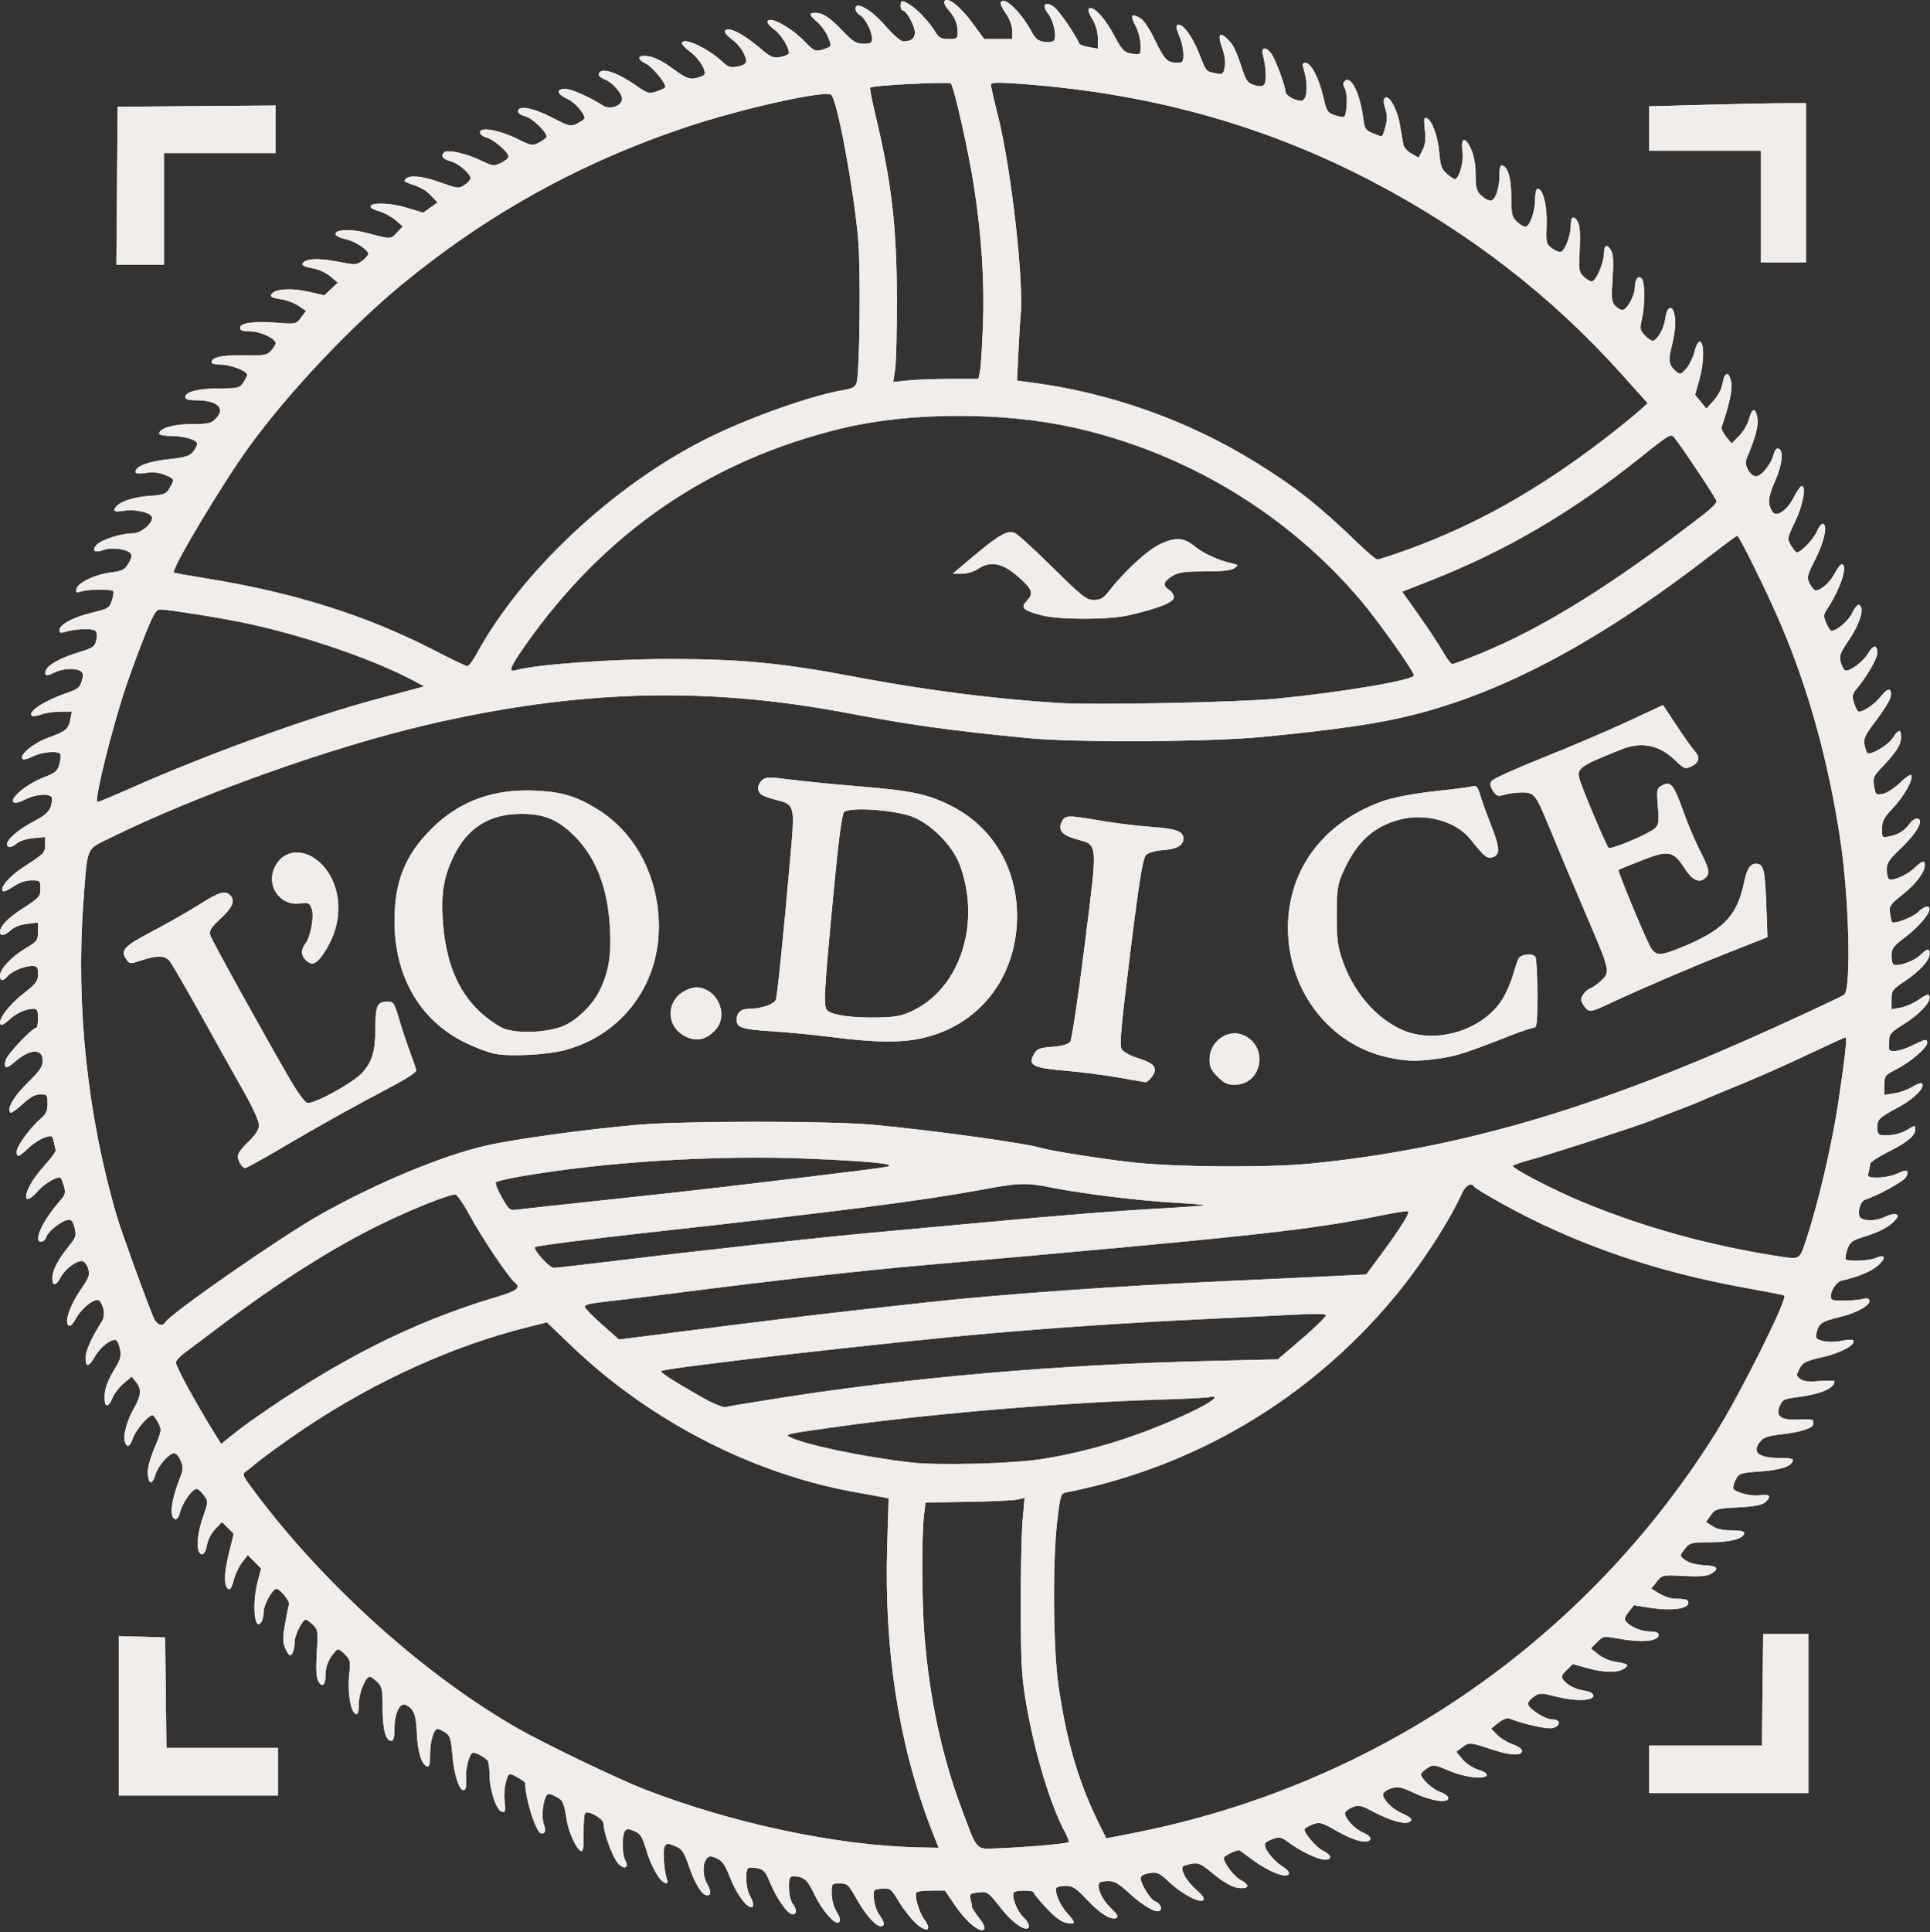 <?xml version="1.0" encoding="UTF-8" standalone="no"?>
<svg xmlns="http://www.w3.org/2000/svg" xmlns:xlink="http://www.w3.org/1999/xlink" xmlns:serif="http://www.serif.com/" width="100%" height="100%" viewBox="0 0 1200 1201" version="1.1" xml:space="preserve" style="fill-rule:evenodd;clip-rule:evenodd;stroke-linejoin:round;stroke-miterlimit:2;">
    <rect x="0" y="0" width="1200" height="1201" fill="#333333" stroke="none"/>
    <g transform="matrix(1,0,0,1,-2500,-399.929)">
        <g transform="matrix(1.97,0,0,1.97,2499.34,160.13)">
            <path id="path181" d="M289.565,728.774C288.079,727.469 285.639,724.388 284.144,721.926C281.544,717.646 281.305,717.459 278.691,717.677C275.998,717.902 275.961,717.949 276.178,720.906C276.299,722.556 277.058,724.82 277.865,725.938C279.586,728.321 279.736,729.531 278.31,729.531C276.676,729.531 273.452,725.864 270.597,720.757C268.157,716.394 267.757,716.031 265.393,716.031C262.88,716.031 262.833,716.09 262.835,719.218C262.837,721.113 263.465,723.434 264.385,724.943C265.454,726.696 265.692,727.721 265.154,728.259C263.997,729.416 259.798,724.614 257.221,719.189C255.128,714.781 253.953,713.817 250.645,713.791C249.575,713.782 249.337,714.437 249.356,717.343C249.37,719.302 249.876,721.561 250.481,722.361C251.898,724.234 251.889,725.781 250.462,725.781C248.958,725.781 245.4,720.749 243.374,715.756C241.996,712.363 241.353,711.622 239.452,711.242C238.202,710.992 236.876,710.974 236.506,711.203C235.458,711.851 235.765,717.695 236.958,719.781C238.18,721.919 238.385,723.531 237.435,723.531C235.846,723.531 232.747,719.225 230.842,714.368C229.174,710.116 228.317,708.881 226.486,708.094C224.51,707.243 224.083,707.276 223.27,708.34C222.031,709.962 222.122,713.695 223.458,716.03C224.84,718.448 224.858,719.78 223.509,719.78C221.894,719.78 219.703,716.258 217.727,710.487C216.198,706.024 215.612,705.176 213.411,704.246C211.309,703.357 210.748,703.342 210.191,704.162C209.481,705.208 209.823,711.408 210.759,714.443C211.177,715.799 211.056,716.148 210.259,715.886C208.476,715.299 205.9,710.793 204.325,705.505C203.042,701.197 202.483,700.318 200.508,699.5C198.578,698.7 198.083,698.716 197.525,699.598C196.603,701.054 196.662,706.81 197.617,708.595C198.9,710.992 197.636,711.842 195.614,709.942C193.88,708.313 190.833,700.186 190.833,697.189C190.833,695.624 186.016,692.843 185.03,693.839C184.715,694.157 184.494,697.057 184.538,700.284C184.6,704.837 184.397,706.066 183.635,705.773C182.288,705.257 179.78,699.802 179.213,696.155C178.316,690.386 178.044,689.799 175.722,688.598C173.792,687.6 173.274,687.565 172.755,688.397C171.645,690.178 171.199,695.344 171.98,697.391C172.717,699.323 172.466,700.28 171.223,700.28C169.604,700.28 166.143,689.548 166.088,684.362C166.083,683.878 162.144,681.53 161.336,681.53C160.247,681.53 159.186,686.552 159.577,689.855C159.966,693.145 159.859,693.598 158.741,693.39C157.053,693.074 154.911,686.748 154.854,681.905C154.83,679.843 154.562,677.784 154.259,677.33C153.618,676.37 150.769,674.78 149.69,674.78C148.512,674.78 147.183,679.77 147.457,683.165C147.615,685.118 147.372,686.383 146.802,686.577C145.362,687.066 143.65,681.917 143.114,675.485C142.691,670.413 142.37,669.4 140.878,668.422C139.92,667.794 138.84,667.28 138.48,667.28C137.235,667.28 136.083,671.113 136.083,675.253C136.083,678.238 135.819,679.32 135.145,679.1C133.388,678.528 132.187,674.655 131.893,668.612C131.6,662.588 131.024,661.087 128.483,659.727C126.587,658.712 124.833,662.324 124.833,667.243C124.833,669.908 124.535,671.03 123.828,671.03C122.049,671.03 121.083,667.37 121.083,660.626C121.083,654.714 120.906,653.876 119.347,652.411C118.392,651.514 117.375,650.78 117.086,650.78C115.701,650.78 113.588,655.911 113.586,659.28C113.583,661.844 113.308,662.815 112.645,662.598C111.051,662.074 109.963,655.892 110.52,650.514C111.009,645.787 110.933,645.428 109.065,643.638C107.193,641.845 107.035,641.817 105.934,643.077C103.965,645.334 103.083,647.572 103.083,650.312C103.083,653.523 101.971,654.407 100.766,652.156C100.156,651.017 100.014,648.191 100.316,643.23C100.734,636.368 100.666,635.885 99.06,634.376C98.125,633.499 97.125,632.78 96.836,632.78C95.828,632.78 93.338,637.671 93.336,639.657C93.332,642.032 92.65,644.03 91.844,644.03C91.525,644.03 90.836,642.996 90.312,641.731C89.542,639.871 89.543,638.403 90.32,634.044C90.848,631.08 91.406,628.318 91.56,627.905C91.88,627.05 88.626,623.028 87.62,623.036C86.378,623.044 83.583,627.992 83.571,630.202C83.565,631.414 83.227,632.912 82.821,633.53C80.64,636.854 79.816,627.77 81.663,620.756L82.743,616.655L80.634,614.516L78.526,612.377L76.647,614.891C75.614,616.274 74.461,618.755 74.085,620.405C73.709,622.055 73.077,623.315 72.68,623.204C70.979,622.728 70.903,618.716 72.473,612.301L74.09,605.697L72.241,603.848L70.393,602L68.249,604.237C67.02,605.52 65.909,607.686 65.644,609.315C65.351,611.118 64.776,612.155 64.07,612.155C62.178,612.155 62.293,606.464 64.302,600.687C66.093,595.537 66.095,595.494 64.656,593.518C63.859,592.425 62.874,591.53 62.467,591.53C60.937,591.53 57.879,595.9 57.049,599.271C56.761,600.441 56.12,601.253 55.618,601.088C53.632,600.437 54.331,595.063 57.41,587.311C58.158,585.428 58.15,584.505 57.371,582.623C56.837,581.335 55.902,580.28 55.293,580.28C53.69,580.28 50.194,584.282 49.394,587.034C48.452,590.274 47.255,590.218 46.98,586.922C46.83,585.132 47.565,582.252 49.108,578.575C51.379,573.165 51.421,572.876 50.254,570.621C49.589,569.334 48.779,568.28 48.456,568.28C47.177,568.28 43.12,573.02 42.317,575.453C41.363,578.343 40.412,578.751 39.719,576.567C39.102,574.623 40.431,569.885 42.714,565.892C44.92,562.035 45.049,560.022 43.236,557.783L41.889,556.12L39.384,558.228C38.006,559.387 36.414,561.448 35.846,562.808C34.504,566.019 33.333,565.964 33.333,562.691C33.333,559.839 34.242,557.393 36.935,553.003C38.283,550.805 38.601,549.49 38.245,547.591C37.986,546.212 37.451,544.883 37.055,544.639C35.792,543.858 32.029,546.674 30.355,549.651C28.376,553.172 27.328,553.326 27.346,550.093C27.358,547.956 29.296,543.666 32.546,538.581C33.544,537.019 33.279,534.457 31.898,532.331C30.896,530.79 26.409,533.997 24.288,537.771C23.148,539.798 22.427,540.425 21.872,539.87C20.653,538.651 22.554,533.296 25.901,528.522C28.364,525.009 28.709,524.053 28.199,522.147C27.87,520.914 27.035,519.797 26.346,519.664C24.619,519.331 20.797,522.19 19.427,524.84C18.031,527.54 16.833,527.669 16.833,525.118C16.833,522.677 18.566,519.274 21.915,515.141C24.33,512.159 24.5,511.639 23.873,509.141C23.334,506.993 22.867,506.46 21.697,506.66C19.579,507.022 15.521,510.256 14.958,512.03C14.696,512.855 13.956,513.531 13.313,513.531C10.696,513.531 13.825,506.796 19.344,500.551C20.907,498.783 21.098,498.078 20.542,496.137C20.177,494.866 19.711,493.659 19.505,493.453C18.724,492.671 14.485,495.068 12.352,497.498C10.144,500.013 8.583,500.741 8.583,499.257C8.583,497.254 10.938,493.284 14.352,489.531C16.416,487.262 18.017,485.068 17.909,484.656C17.802,484.243 17.514,482.996 17.269,481.884C16.848,479.971 16.693,479.905 14.391,480.67C13.053,481.115 10.762,482.616 9.301,484.005C6.249,486.907 5.583,487.101 5.583,485.088C5.583,483.424 10.004,477.381 13.172,474.715C14.875,473.283 15.333,472.275 15.333,469.964C15.333,467.2 15.202,467.031 13.066,467.031C11.451,467.031 9.83,467.924 7.426,470.14C5.57,471.851 3.85,473.048 3.602,472.8C2.402,471.6 4.653,467.698 9.009,463.431C12.806,459.712 13.833,458.231 13.833,456.47C13.833,452.519 9.8,452.599 5.196,456.641C2.269,459.211 1.404,459.091 2.126,456.214C2.569,454.45 10.533,446.044 11.77,446.035C12.08,446.032 12.333,444.681 12.333,443.03C12.333,440.564 12.075,440.03 10.882,440.03C8.522,440.03 5.351,441.489 3.153,443.586C2.023,444.664 0.866,445.313 0.581,445.029C-0.585,443.863 2.828,439.113 7.429,435.498C11.755,432.098 12.333,431.342 12.333,429.087C12.333,426.851 12.094,426.53 10.434,426.53C7.978,426.53 3.992,428.206 2.678,429.789C1.299,431.452 0.333,431.356 0.333,429.557C0.333,427.462 4.035,423.536 8.491,420.905C12.025,418.82 12.304,418.443 12.318,415.745L12.333,412.835L8.911,413.221C6.885,413.45 4.8,414.254 3.8,415.194C1.902,416.977 0.333,417.262 0.333,415.822C0.333,413.913 2.852,411.348 7.916,408.102C12.693,405.04 13.083,404.592 13.083,402.16C13.083,399.619 12.987,399.53 10.257,399.53C8.452,399.53 6.398,400.232 4.573,401.472C3.002,402.54 1.498,403.196 1.232,402.93C0.146,401.844 3.269,398.218 7.844,395.251C14.406,390.994 14.583,390.808 14.583,388.155L14.583,385.84L10.825,386.201C8.758,386.399 6.454,387.117 5.704,387.796C4.063,389.281 2.583,389.399 2.583,388.046C2.583,386.484 6.321,383.334 11.208,380.779C15.51,378.53 16.566,377.21 16.758,373.843C16.864,371.985 12.015,372.089 8.213,374.028C6.323,374.992 5.019,375.266 4.552,374.799C3.359,373.607 8.843,369.092 13.829,367.162C17.782,365.631 18.455,365.078 19.07,362.851C19.459,361.446 19.6,360.011 19.385,359.663C18.684,358.528 13.465,358.997 10.612,360.452C8.935,361.307 7.644,361.581 7.371,361.141C6.523,359.768 10.986,356.156 15.602,354.479C21.162,352.459 21.909,351.836 22.535,348.708L23.02,346.28L19.417,346.28C17.435,346.28 14.702,346.683 13.342,347.174C11.983,347.666 10.645,347.843 10.37,347.567C9.039,346.237 14.468,342.748 21.691,340.293C24.834,339.224 25.554,338.624 26.139,336.585C26.673,334.721 26.587,333.993 25.772,333.477C24.107,332.423 19.984,332.664 17.476,333.961C14.996,335.243 14.148,334.996 14.84,333.192C15.502,331.466 19.534,329.267 25.18,327.552C29.737,326.168 30.264,325.801 30.729,323.683C31.083,322.073 30.926,321.131 30.225,320.664C29.138,319.938 23.559,320.223 20.77,321.146C19.51,321.564 19.083,321.414 19.083,320.554C19.083,318.802 23.457,316.471 29.436,315.036C34.451,313.832 34.866,313.576 35.646,311.213C36.106,309.82 36.279,308.477 36.03,308.228C35.356,307.553 27.969,307.66 25.944,308.374C24.46,308.897 24.223,308.771 24.444,307.575C24.804,305.633 30.343,302.981 35.343,302.356C38.885,301.914 39.669,301.514 40.871,299.538C41.849,297.928 42.042,296.959 41.509,296.316C40.381,294.958 35.447,294.334 33.049,295.246C30.28,296.299 29.136,295.518 30.782,293.699C32.29,292.032 38.482,290.031 42.13,290.031C44.709,290.031 48.333,287.152 48.333,285.104C48.333,283.577 43.359,282.319 39.569,282.887C36.925,283.284 36.242,283.177 36.498,282.408C37.171,280.391 41.558,278.667 47.083,278.249C52.141,277.866 52.736,277.647 53.855,275.752C55.507,272.956 55.476,272.868 52.394,271.581C50.572,270.819 48.639,270.618 46.394,270.954C44.2,271.283 43.083,271.175 43.083,270.633C43.083,268.874 47.083,267.329 53.397,266.649C58.752,266.073 60.196,265.641 61.253,264.299C61.966,263.395 62.557,262.267 62.566,261.791C62.59,260.535 58.419,259.281 54.221,259.281C52.22,259.281 50.583,258.952 50.583,258.55C50.583,256.86 55.133,255.531 60.915,255.531C66.212,255.531 66.999,255.341 68.547,253.694C71.588,250.457 68.851,248.031 62.159,248.031C59.805,248.031 58.833,247.723 58.833,246.979C58.833,245.319 63.027,244.281 69.733,244.281C75.471,244.281 75.996,244.149 77.121,242.432C77.788,241.415 78.333,240.296 78.333,239.946C78.333,238.788 73.085,236.781 70.057,236.781C68.421,236.781 67.083,236.455 67.083,236.057C67.083,234.449 70.465,233.713 77.27,233.84C83.647,233.959 84.574,233.804 85.875,232.408C86.677,231.547 87.333,230.487 87.333,230.051C87.333,228.545 82.498,226.286 79.27,226.283C76.982,226.281 76.083,225.973 76.083,225.19C76.083,223.62 80.493,222.995 87.674,223.547C93.756,224.014 93.823,224 95.362,221.919L96.914,219.819L94.561,218.233C93.267,217.36 90.877,216.443 89.251,216.195C85.803,215.668 85.264,215.299 86.354,214.209C87.761,212.802 92.822,212.617 97.833,213.789L102.708,214.929L104.825,212.917L106.942,210.906L104.511,208.87C103.096,207.686 100.707,206.629 98.798,206.342C96.969,206.068 95.637,205.494 95.787,205.044C96.356,203.337 100.466,203.024 106.597,204.223C112.441,205.365 112.828,205.356 114.636,204.039C115.681,203.278 116.546,202.297 116.559,201.859C116.597,200.566 112.343,197.811 109.345,197.188C107.818,196.871 106.437,196.219 106.277,195.739C105.744,194.141 110.931,193.839 115.93,195.176C123.786,197.278 123.589,197.279 125.59,195.136L127.458,193.135L125.019,191.09C123.678,189.965 121.375,188.732 119.901,188.35C118.427,187.968 117.241,187.318 117.264,186.906C117.344,185.493 123.501,185.686 128.697,187.264L133.891,188.841L138.441,185.601L136.424,183.495C134.585,181.576 133.191,180.814 129.02,179.451C127.95,179.102 127.799,178.764 128.43,178.133C129.738,176.825 133.815,177.286 139.695,179.407C144.768,181.237 145.147,181.273 146.94,180.098C147.981,179.416 148.833,178.454 148.833,177.96C148.833,176.554 144.928,173.192 142.638,172.626C140.175,172.017 139.356,170.957 140.481,169.832C141.543,168.771 147.38,170.076 152.404,172.5C155.82,174.148 156.225,174.19 158.449,173.137C159.76,172.516 160.833,171.63 160.833,171.167C160.833,169.782 156.112,165.672 153.895,165.126C152.761,164.847 151.833,164.104 151.833,163.477C151.833,161.672 157.826,162.702 163.459,165.475C168.081,167.751 168.371,167.799 170.555,166.67C171.808,166.022 172.833,165.175 172.833,164.787C172.833,163.271 168.151,158.86 166.051,158.399C164.831,158.131 163.833,157.432 163.833,156.846C163.833,154.848 168.554,155.704 174.544,158.789C180.168,161.685 180.462,161.752 182.607,160.643C183.831,160.01 184.833,159.3 184.833,159.065C184.833,157.486 181.777,154.027 179.428,152.947C176.074,151.404 175.715,149.781 178.727,149.781C180.687,149.781 186.521,152.353 190.609,155.019C192.734,156.405 196.366,155.278 196.665,153.14C196.908,151.408 193.733,147.741 191.134,146.753C190.143,146.376 189.333,145.742 189.333,145.343C189.333,142.743 194.572,144.176 200.721,148.459C204.762,151.274 205.124,151.383 207.659,150.547C209.129,150.061 210.333,149.431 210.333,149.147C210.333,147.786 206.291,142.918 204.311,141.894C201.116,140.242 201.458,138.999 204.977,139.471C206.813,139.718 209.624,141.141 212.664,143.365C216.608,146.248 217.852,146.793 219.684,146.436C220.909,146.198 222.203,145.71 222.561,145.353C223.557,144.356 221.152,140.35 218.208,138.105C216.764,137.004 215.583,135.805 215.583,135.442C215.583,133.119 223.666,136.808 228.471,141.324C230.147,142.9 230.931,143.132 233.158,142.714C234.817,142.403 235.833,141.784 235.833,141.084C235.833,139.115 233.808,135.964 231.406,134.196C228.884,132.34 228.404,131.031 230.245,131.031C232.131,131.031 235.935,133.269 240.138,136.851C243.658,139.851 244.343,140.149 246.7,139.706C248.148,139.435 249.333,138.857 249.333,138.422C249.333,136.618 246.875,132.659 244.804,131.128C243.582,130.225 242.583,129.158 242.583,128.758C242.583,126.324 249.92,130.189 254.542,135.058C257.321,137.985 257.941,138.178 260.924,137.043C262.842,136.314 262.851,136.275 261.716,133.481C261.085,131.927 259.559,129.787 258.326,128.726C255.682,126.452 255.524,125.781 257.632,125.781C260.087,125.781 262.176,127.154 266.315,131.49C269.587,134.918 270.582,135.531 272.877,135.531C275.125,135.531 275.583,135.264 275.583,133.956C275.583,131.666 273.361,127.349 271.735,126.478C270.245,125.681 269.796,123.531 271.12,123.531C273.066,123.531 276.515,126.109 280.132,130.267C282.291,132.75 284.654,134.781 285.384,134.781C287.881,134.781 289.083,133.869 289.083,131.976C289.083,129.929 286.395,125.031 285.271,125.031C284.893,125.031 284.583,124.356 284.583,123.531C284.583,121.669 285.129,121.659 287.883,123.474C290.314,125.077 293.762,128.845 295.656,131.968C296.666,133.634 297.451,134.031 299.744,134.031C302.412,134.031 302.583,133.892 302.583,131.731C302.583,129.153 301.608,126.94 299.41,124.524C298.594,123.626 298.153,122.524 298.431,122.074C299.362,120.567 303.418,123.738 307.247,128.968L310.953,134.031L319.833,134.031L319.833,131.51C319.833,130.059 319.038,127.818 317.958,126.227C315.811,123.064 315.62,122.031 317.183,122.031C318.824,122.031 323.164,126.683 325.464,130.91C327.206,134.11 327.862,134.678 330.115,134.941C331.859,135.145 332.869,134.907 333.128,134.231C333.808,132.46 332.73,128.08 331.106,126.015C328.976,123.307 330.295,121.9 333.043,123.951C334.612,125.123 339.944,132.875 340.982,135.496C341.106,135.809 342.473,136.298 344.02,136.582L346.833,137.099L346.83,133.877C346.828,131.982 346.211,129.644 345.33,128.2C343.694,125.517 343.445,124.281 344.541,124.281C346.172,124.281 349.442,128.072 351.986,132.915C354.297,137.314 355.072,138.17 357.12,138.588C358.447,138.859 359.713,138.901 359.933,138.681C360.88,137.734 360.21,132.654 358.788,130.002C356.985,126.637 357.332,125.875 360.013,127.31C361.257,127.976 362.996,130.523 364.918,134.493C367.931,140.718 368.751,141.531 372.019,141.531C373.595,141.531 373.833,141.183 373.833,138.882C373.833,137.425 373.327,135.021 372.708,133.54C371.378,130.357 371.308,129.531 372.369,129.531C373.964,129.531 376.809,133.557 378.801,138.635C381.087,144.461 380.84,144.168 384.044,144.855C386.225,145.322 386.413,145.192 386.871,142.9C387.185,141.333 386.9,139.154 386.081,136.88C384.619,132.814 385.107,131.641 387.398,133.714C389.485,135.604 390.324,137.219 392.228,143.019C393.645,147.335 394.1,147.962 396.268,148.584C398.14,149.121 398.878,149.035 399.421,148.22C400.137,147.146 399.911,142.892 398.937,139.093C398.275,136.51 399.899,136.3 401.654,138.742C402.923,140.507 406.083,149.101 406.083,150.788C406.083,151.832 409.115,153.531 410.979,153.531C412.964,153.531 413.329,148.306 411.699,143.218C411.297,141.966 411.455,141.531 412.309,141.531C414.068,141.531 416.53,146.133 417.905,151.993C419.057,156.903 419.316,157.324 421.663,158.098C423.049,158.556 424.369,158.744 424.596,158.517C425.521,157.593 425.7,151.401 424.849,149.81C424.161,148.525 424.153,147.914 424.817,147.263C426.721,145.392 429.609,151.282 430.598,159.054C431.01,162.297 431.339,162.819 433.548,163.742C434.916,164.313 436.201,164.781 436.405,164.781C436.608,164.781 437.144,163.409 437.596,161.732C438.203,159.479 438.189,157.992 437.544,156.038C436.971,154.301 436.925,153.139 437.409,152.654C438.682,151.381 441.365,156.179 442.194,161.208C442.62,163.791 443.097,166.581 443.254,167.406C443.412,168.231 444.562,169.48 445.811,170.183L448.081,171.46L449.294,169.113C450.196,167.37 450.385,165.721 450.031,162.706C449.666,159.603 449.778,158.716 450.506,158.942C452.219,159.474 454.114,164.505 454.578,169.756C454.96,174.08 455.348,175.172 456.996,176.566C458.075,177.479 459.172,178.239 459.435,178.254C460.782,178.33 462.393,172.821 461.929,169.727C461.242,165.144 462.713,164.554 464.579,168.666C465.553,170.812 466.055,173.57 466.066,176.837C466.08,181.01 466.35,182.02 467.818,183.4C468.773,184.297 470.09,185.031 470.745,185.031C472.26,185.031 473.583,181.28 473.583,176.981C473.583,174.656 473.865,173.749 474.52,173.965C476.353,174.569 477.311,177.988 477.322,183.962C477.33,189.316 477.534,190.208 479.068,191.65C480.023,192.547 481.222,193.281 481.732,193.281C483.121,193.281 484.833,188.534 484.833,184.68C484.833,182.804 485.186,181.281 485.621,181.281C487.35,181.281 488.706,186.711 488.478,192.727C488.261,198.452 488.331,198.741 490.279,200.16C491.393,200.972 492.683,201.402 493.146,201.117C494.479,200.293 496.083,195.822 496.083,192.93C496.083,189.935 497.104,189.486 498.402,191.91C498.969,192.97 499.146,195.972 498.909,200.504C498.573,206.936 498.67,207.586 500.175,209C501.071,209.842 502.221,210.531 502.73,210.531C504.004,210.531 506.546,204.692 506.566,201.718C506.586,198.907 507.638,198.548 508.907,200.92C509.509,202.045 509.628,204.784 509.286,209.649C508.86,215.704 508.972,216.941 510.051,218.134C510.746,218.902 511.774,219.531 512.335,219.531C513.843,219.531 516.327,215.013 516.33,212.262C516.333,209.61 517.639,208.268 518.655,209.872C519.539,211.268 519.472,218.394 518.536,222.452C517.855,225.405 517.949,225.933 519.435,227.515C520.347,228.486 521.457,229.27 521.901,229.257C523.31,229.216 525.477,225.519 525.888,222.454C526.61,217.073 529.05,218.017 529.071,223.686C529.077,225.352 528.575,228.663 527.955,231.043C526.781,235.552 527.069,237.049 529.502,239.068C530.599,239.978 530.976,239.849 532.543,238.027C533.527,236.884 534.713,234.434 535.179,232.584C535.648,230.721 536.401,229.343 536.867,229.496C538.272,229.958 538.203,236.114 536.734,241.357L535.346,246.307L537.113,248.482L538.881,250.656L541.091,248.224C542.307,246.886 543.505,244.861 543.754,243.724C544.495,240.344 544.748,239.781 545.525,239.781C545.932,239.781 546.484,240.952 546.753,242.384C547.177,244.643 546.099,249.634 543.718,256.444C543.533,256.973 544.163,258.359 545.118,259.525L546.854,261.644L549.2,259.298C550.49,258.007 551.905,255.62 552.343,253.991C553.313,250.391 554.357,250.189 554.974,253.48C555.413,255.821 554.51,259.463 552.025,265.374C551.119,267.529 551.122,268.164 552.048,269.953C552.657,271.131 553.747,272.031 554.564,272.031C556.259,272.031 559.421,268.064 560.138,265.04C560.416,263.865 561.043,263.057 561.549,263.223C563.353,263.815 562.94,268.161 560.566,273.569C558.272,278.796 558.123,280.711 559.808,283.281C560.991,285.085 564.396,282.76 566.408,278.774C567.343,276.921 568.44,275.293 568.846,275.156C570.557,274.576 569.465,280.945 566.956,286.181C564.376,291.565 564.351,291.704 565.617,293.848C566.326,295.048 567.146,296.031 567.438,296.031C568.713,296.031 572.73,291.882 573.698,289.566C574.28,288.171 575.112,287.031 575.545,287.031C577.265,287.031 576.218,292.353 573.392,297.977C570.62,303.491 570.513,303.952 571.536,305.93C572.133,307.086 572.963,308.031 573.379,308.031C575.045,308.031 578,305.394 579.392,302.666C580.201,301.079 581.194,299.781 581.599,299.781C583.761,299.781 581.18,307.672 576.938,314.031C575.836,315.681 575.811,316.198 576.724,318.343C577.294,319.684 578.03,320.779 578.36,320.778C580.045,320.769 583.732,317.634 584.866,315.244C586.191,312.452 587.218,311.825 587.777,313.468C588.377,315.229 586.679,319.59 583.67,324.021C581.051,327.877 580.749,328.743 581.323,330.743C581.685,332.005 582.313,333.148 582.72,333.281C584.092,333.733 588.382,330.534 589.936,327.9C591.588,325.101 592.833,325.059 592.833,327.803C592.833,329.511 589.55,335.222 586.426,338.949C584.915,340.751 584.808,341.305 585.524,343.637C585.97,345.091 586.633,346.281 586.997,346.281C588.629,346.281 592.18,343.803 594.035,341.372C596.225,338.501 597.735,338.793 596.947,341.935C596.689,342.964 594.65,346.203 592.417,349.134C588.938,353.701 588.423,354.792 588.817,356.762C589.07,358.027 589.502,359.2 589.776,359.37C590.88,360.053 596.303,356.804 597.708,354.618C599.576,351.714 600.333,351.659 600.333,354.429C600.333,356.723 598.809,359.092 594.229,363.915C591.647,366.634 591.415,367.203 591.837,369.799C592.282,372.546 592.406,372.653 594.619,372.211C595.893,371.956 598.335,370.373 600.047,368.694C601.758,367.014 603.343,365.94 603.57,366.306C604.33,367.536 601.318,372.957 597.811,376.669C594.909,379.741 594.333,380.83 594.333,383.25C594.333,386.13 594.35,386.146 596.771,385.619C599.63,384.997 601.546,383.774 603.07,381.599C603.674,380.736 604.656,380.03 605.251,380.03C607.898,380.03 605.472,384.5 600.031,389.646C596.543,392.944 595.833,394.044 595.833,396.154C595.833,397.55 596.132,398.877 596.497,399.102C597.657,399.819 602.126,397.907 604.494,395.68C607.107,393.222 607.833,393.021 607.833,394.754C607.833,396.943 604.955,400.71 600.696,404.093C596.891,407.116 596.555,407.623 596.854,409.892C597.034,411.26 597.319,412.516 597.487,412.684C598.203,413.4 603.865,411.244 605.625,409.586C606.678,408.593 607.944,407.78 608.437,407.78C611.138,407.78 607.264,413.213 601.412,417.631C597.911,420.275 597.333,421.063 597.333,423.201C597.333,424.571 597.605,425.86 597.937,426.065C599.185,426.836 604.326,425.078 606.271,423.215C608.684,420.904 609.333,420.799 609.333,422.723C609.333,424.788 606.204,428.222 601.446,431.381C597.587,433.942 597.333,434.298 597.333,437.154L597.333,440.197L600.146,439.687C601.693,439.406 604.158,438.356 605.624,437.353C608.7,435.249 609.333,435.12 609.333,436.598C609.333,438.425 605.659,442.142 601.025,445.002C597.279,447.315 596.583,448.079 596.583,449.887C596.583,451.066 596.569,452.284 596.554,452.593C596.483,453.936 600.005,453.5 603.653,451.715C608.219,449.481 608.583,449.415 608.583,450.818C608.583,452.338 603.212,456.937 598.86,459.142C595.247,460.973 595.083,461.189 595.083,464.139L595.083,467.222L598.236,466.718C599.97,466.441 602.519,465.515 603.901,464.662C605.282,463.808 606.633,463.33 606.903,463.6C608.057,464.754 604.571,468.357 599.827,470.913C593.307,474.425 592.833,474.875 592.833,477.56C592.833,479.132 593.217,479.813 594.146,479.893C597.234,480.16 600.119,479.551 602.396,478.154C604.771,476.696 604.833,476.695 604.833,478.088C604.833,480.113 602.291,482.203 596.021,485.334C593.03,486.827 590.579,488.467 590.573,488.977C590.568,489.488 590.359,490.665 590.111,491.593C589.69,493.163 589.897,493.28 593.095,493.28C594.986,493.28 597.721,492.714 599.174,492.021C602.182,490.586 603.072,490.966 601.888,493.178C601.192,494.479 592.901,499.04 588.967,500.286C587.293,500.816 586.323,505.246 587.691,506.113C589.28,507.12 592.991,506.884 595.409,505.624C596.619,504.992 598.1,504.664 598.699,504.894C599.603,505.241 599.548,505.576 598.375,506.873C596.565,508.872 593.503,510.462 588.378,512.061C584.82,513.171 584.18,513.674 583.377,515.993C582.87,517.456 582.653,518.85 582.895,519.092C583.67,519.867 590.45,519.559 592.426,518.659C595.351,517.326 595.738,518.653 593.109,521.003C590.986,522.9 586.676,524.695 581.572,525.809C579.489,526.263 577.307,530.554 578.534,531.781C579.158,532.405 586.486,532.176 588.99,531.453C589.557,531.289 590.164,531.543 590.339,532.016C590.879,533.477 586.424,536.008 581.067,537.284C575.345,538.646 574.398,539.274 573.686,542.178C573.241,543.996 573.444,544.267 575.7,544.855C577.158,545.236 579.565,545.222 581.449,544.823C583.231,544.445 584.919,544.366 585.199,544.647C586.418,545.87 581.437,548.623 575.616,549.944C570.189,551.176 569.325,551.605 568.309,553.569C567.242,555.632 567.261,555.875 568.558,556.856C569.575,557.626 571.241,557.803 574.646,557.501C577.224,557.274 579.328,557.327 579.322,557.621C579.274,559.852 574.78,561.711 567.12,562.668C563.395,563.133 562.85,563.431 562.009,565.46C560.664,568.708 562.528,569.955 568.26,569.641C570.626,569.512 572.567,569.658 572.573,569.968C572.578,570.278 572.584,570.814 572.584,571.16C572.584,572.339 568.54,573.636 562.89,574.27C558.461,574.767 556.966,575.256 555.918,576.55C553.09,580.042 555.273,581.781 562.484,581.781C565.6,581.781 566.446,582.017 566.144,582.804C565.472,584.555 562.056,585.606 555.533,586.066C549.565,586.487 549.199,586.616 548.138,588.667C547.525,589.854 547.21,591.128 547.439,591.498C548.2,592.729 553.211,593.956 555.776,593.54C558.849,593.041 559.555,593.872 557.58,595.659C556.468,596.666 554.372,597.079 548.95,597.363C542.144,597.719 541.714,597.842 540.285,599.849L538.781,601.961L540.839,603.309C542.193,604.195 544.256,604.642 546.866,604.616C549.364,604.59 550.834,604.894 550.834,605.433C550.834,607.197 546.681,608.348 540.214,608.377C534.008,608.405 533.647,608.499 532.065,610.509C530.46,612.55 530.452,612.646 531.81,613.692C533.474,614.974 535.174,615.437 539.209,615.706C542.559,615.929 542.941,616.912 540.25,618.388C538.992,619.078 536.451,619.265 531.709,619.015C524.986,618.661 524.952,618.669 523.228,620.83L521.496,622.999L523.978,624.512C525.342,625.344 527.303,626.062 528.334,626.108C532.651,626.297 533.209,626.457 533.209,627.503C533.209,629.363 527.938,630.105 521.657,629.128L516.036,628.254L514.378,630.33C513.139,631.88 512.926,632.656 513.534,633.393C514.952,635.108 518.414,636.531 521.172,636.531C522.947,636.531 523.834,636.879 523.834,637.575C523.834,639.684 518.475,640.153 510.735,638.722C506.504,637.94 506.297,637.978 504.41,639.894L502.459,641.874L504.709,643.699C505.947,644.703 508.14,645.721 509.584,645.961C514.241,646.735 514.645,647.001 513.003,648.209C511.075,649.628 506.569,649.564 501.14,648.041L496.722,646.802L494.776,648.748C493.107,650.417 492.972,650.867 493.832,651.904C495.246,653.607 497.53,654.737 500.584,655.245C502.208,655.515 503.209,656.105 503.209,656.793C503.209,658.472 497.406,658.613 491.489,657.078C486.76,655.852 486.347,655.85 484.523,657.045C483.457,657.743 482.584,658.768 482.584,659.321C482.584,660.815 487.984,664.28 490.312,664.28C492.982,664.28 492.998,666.335 490.332,667.004C488.634,667.43 481.723,665.897 476.583,663.954C475.964,663.72 474.446,664.352 473.208,665.358L470.958,667.187L472.896,669.154C473.961,670.236 476.155,671.576 477.771,672.131C479.386,672.687 480.708,673.594 480.708,674.148C480.708,675.87 476.967,675.697 471.015,673.698C464.263,671.432 463.976,671.415 461.705,673.162L459.953,674.51L461.948,676.882C463.049,678.191 465.273,679.652 466.909,680.142C468.54,680.631 469.748,681.396 469.592,681.843C469.069,683.345 462.733,682.619 457.701,680.48C452.932,678.454 452.691,678.425 450.796,679.667C449.717,680.374 448.833,681.233 448.833,681.575C448.833,682.962 452.551,686.387 454.925,687.186C456.318,687.655 457.458,688.515 457.458,689.097C457.458,690.836 452.11,690.051 446.699,687.519C442.425,685.519 441.537,685.344 439.336,686.071C437.959,686.525 436.833,687.331 436.833,687.862C436.833,689.608 439.669,692.479 442.779,693.881C445.999,695.333 446.527,696.104 444.764,696.78C443.198,697.381 438.56,695.953 433.66,693.361C429.778,691.307 429.142,691.178 427.097,692.025C425.852,692.54 424.833,693.382 424.833,693.895C424.833,695.564 428.024,698.937 430.636,700.028C432.039,700.614 433.043,701.502 432.868,702C432.264,703.712 427.739,702.67 422.428,699.595C417.451,696.714 416.946,696.574 414.595,697.423C413.214,697.923 412.083,698.654 412.083,699.048C412.083,700.379 415.842,704.703 417.851,705.682C420.606,707.025 420.947,708.53 418.496,708.53C416.313,708.53 410.786,705.894 406.958,703.026C404.831,701.432 404.13,701.266 402.269,701.915C401.065,702.335 399.893,702.982 399.664,703.353C398.939,704.525 401.808,708.48 404.836,710.484C406.899,711.849 407.517,712.646 406.952,713.212C405.801,714.363 400.432,712.148 395.555,708.509C393.359,706.871 391.505,705.53 391.435,705.53C390.287,705.53 386.583,707.38 386.583,707.953C386.583,709.604 389.832,713.871 391.906,714.943C394.594,716.333 394.717,717.53 392.171,717.53C389.676,717.53 386.987,716.099 382.468,712.364C378.842,709.369 378.094,709.197 374.048,710.434C372.422,710.931 374.517,715.107 377.802,717.919C379.721,719.561 380.605,720.809 380.163,721.251C379.048,722.366 373.534,719.512 369.483,715.723C366.187,712.64 365.604,712.371 363.095,712.779C361.356,713.061 360.333,713.639 360.333,714.339C360.333,716.15 363.494,721.23 364.897,721.676C366.432,722.163 367.319,724.046 366.309,724.671C365.1,725.418 360.876,722.949 356.658,719.031C353.507,716.104 352.078,715.28 350.146,715.28C348.785,715.28 347.514,715.536 347.321,715.847C346.426,717.296 348.073,721.007 350.773,723.628C353.067,725.854 353.487,726.614 352.608,726.952C350.824,727.636 347.538,725.546 343.218,720.978C339.919,717.49 338.819,716.78 336.71,716.78C335.314,716.78 333.987,717.079 333.761,717.444C333.045,718.604 334.957,723.073 337.184,725.441C339.958,728.391 339.895,729.08 336.91,728.483C335.285,728.158 333.183,726.599 330.535,723.753C328.361,721.418 326.583,719.231 326.583,718.894C326.583,718.082 320.784,718.1 320.281,718.914C319.542,720.109 321.332,724.768 323.207,726.53C325.152,728.357 325.693,730.281 324.261,730.281C322.542,730.281 319.348,727.751 316.458,724.1C312.086,718.576 312.021,718.531 308.981,718.886C306.575,719.167 306.262,719.423 306.634,720.808C306.87,721.687 307.067,722.781 307.073,723.24C307.079,723.699 308.105,725.36 309.354,726.932C310.846,728.809 311.371,730.043 310.886,730.528C309.652,731.762 305.271,728.141 301.792,723.011L298.585,718.281L294.253,718.281C291.871,718.281 289.754,718.553 289.549,718.885C288.878,719.97 290.443,725.222 292.108,727.475C294.586,730.826 292.89,731.693 289.566,728.774L289.565,728.774ZM329.465,704.053C333.732,703.689 337.394,703.219 337.603,703.01C337.813,702.801 337.284,701.341 336.429,699.767C331.887,691.412 326.936,675.018 324.238,659.406C322.782,650.973 322.548,646.869 322.506,629.031C322.48,617.687 322.739,605.251 323.082,601.395L323.707,594.384L321.345,594.903C320.046,595.188 313.015,595.511 305.721,595.62L292.458,595.819L291.969,599.862C291.191,606.31 291.264,627.201 292.103,637.734C293.672,657.454 297.576,675.721 303.747,692.218C308.973,706.189 308.077,705.214 315.447,704.945C318.89,704.819 325.199,704.418 329.465,704.053L329.465,704.053ZM295.013,700.843C284.23,673.686 279.323,643.213 280.34,609.728L280.8,594.551L279.129,594.19C278.21,593.991 274.42,593.296 270.708,592.645C238.265,586.958 205.614,570.22 180.947,546.632L172.937,538.972L166.697,540.536C143.306,546.399 118.938,557.444 96.708,572.258C91.253,575.893 82.074,582.534 80.733,583.816C80.197,584.328 79.048,585.245 78.179,585.854C76.619,586.947 76.655,587.036 80.98,592.808C102.91,622.07 134.541,650.453 163.833,667.153C172.361,672.015 195.274,683.03 203.583,686.263C231.402,697.087 264.645,704.13 290.392,704.655L296.577,704.781L295.013,700.843ZM359.417,699.861C435.321,684.59 501.014,639.208 541.92,573.784C549.735,561.286 564.623,531.432 563.505,530.504C563.341,530.368 558.145,529.348 551.958,528.237C522.51,522.952 497.429,514.294 474.151,501.377C469.72,498.918 465.903,496.597 465.669,496.218C464.738,494.711 462.942,495.677 461.72,498.343C457.39,507.79 448.526,521.323 439.982,531.531C413.382,563.311 377.214,584.713 336.611,592.7C335.163,592.984 334.917,593.842 333.986,601.835C332.511,614.489 332.72,641.998 334.377,653.406C336.821,670.226 340.153,682.088 345.909,694.468C347.779,698.49 349.436,701.781 349.592,701.781C349.748,701.781 354.169,700.917 359.417,699.861ZM328.833,582.169C344.27,579.802 360.356,574.771 375.846,567.465C383.02,564.082 385.872,561.786 381.895,562.596C380.967,562.785 373.626,563.142 365.583,563.389C335.917,564.3 295.063,567.717 266.208,571.701C249.116,574.06 248.019,574.28 249.428,575.069C253.671,577.444 272.48,581.416 287.958,583.206C296.428,584.186 319.494,583.601 328.833,582.169ZM78.982,570.478C106.323,551.137 130.337,538.953 156.52,531.139C163.776,528.973 164.891,528.092 162.688,526.265C160.719,524.63 152.215,511.944 148.623,505.281C146.732,501.774 144.697,498.804 144.099,498.68C142.603,498.37 130.647,503.104 120.708,507.941C105.467,515.358 88.161,526.334 69.424,540.468C64.731,544.009 59.761,547.749 58.381,548.781C57,549.812 55.862,551.107 55.852,551.659C55.827,552.938 62.58,565.264 68.367,574.504L70.151,577.352L73.204,574.879C74.883,573.519 77.483,571.538 78.982,570.478ZM247.458,562.704C288.579,556.269 334.81,552.296 381.54,551.182L403.608,550.656L408.033,546.915C414.72,541.262 418.833,537.358 418.833,536.663C418.833,536.319 415.542,536.212 411.52,536.425C407.498,536.637 393.576,537.322 380.583,537.948C356.128,539.124 335.699,540.482 313.083,542.435C281.675,545.148 210.01,553.353 209.013,554.35C208.618,554.745 213.136,557.656 221.583,562.451C225.617,564.741 228.508,565.925 229.458,565.678C230.283,565.462 238.383,564.124 247.458,562.704L247.458,562.704ZM229.083,540.154C252.883,537.143 265.344,535.682 292.833,532.683C316.804,530.067 352.332,527.547 388.083,525.926C401.489,525.318 416.755,524.605 422.006,524.343L431.555,523.865L436.346,517.385C442.238,509.416 445.321,504.519 444.784,503.982C444.561,503.759 440.908,504.292 436.668,505.167C414.064,509.834 396.042,511.795 290.958,521.023C271.245,522.754 245.557,525.641 214.833,529.577C203.901,530.978 192.68,532.355 189.895,532.637C186.766,532.954 184.854,533.485 184.888,534.028C184.919,534.511 187.366,537.043 190.326,539.654L195.708,544.403L199.458,543.916C201.52,543.648 214.851,541.955 229.083,540.154ZM52.499,538.963C54.262,536.111 88.793,512.109 101.208,505.107C119.096,495.017 140.072,486.286 153.946,483.154C162.925,481.127 184.516,478.166 201.333,476.656C215.655,475.369 262.09,475.358 275.958,476.636C294.346,478.332 323.643,482.37 328.833,483.924C331.961,484.86 347.753,487.354 357.708,488.484C371.174,490.012 400.534,490.221 413.958,488.884C458.421,484.455 499.076,472.987 550.458,450.38C562.171,445.227 580.084,436.946 582.333,435.645C584.689,434.282 583.973,405.14 581.124,386.405C577.388,361.844 571.216,339.519 562.464,318.905C558.392,309.316 549.285,290.779 548.645,290.78C548.405,290.78 544.833,293.396 540.708,296.593C505.559,323.831 475.262,340.086 446.068,347.37C435.115,350.103 422.455,351.95 398.958,354.245C382.343,355.868 339.635,356.091 324.708,354.634C300.143,352.235 287.819,350.519 267.333,346.647C222.842,338.237 182.36,339.405 134.958,350.468C104.564,357.561 62.38,372.638 34.833,386.254C27.398,389.928 27.982,388.487 26.648,406.455C24.219,439.169 27.959,474.132 37.259,505.655C38.676,510.458 46.31,531.532 48.737,537.341C49.749,539.762 51.53,540.53 52.499,538.962L52.499,538.963ZM76.109,488.83C74.824,486.429 75.182,485.49 78.708,482.031C81.067,479.715 82.083,478.105 82.083,476.681C82.083,475.56 80.007,470.99 77.471,466.524C74.934,462.059 68.829,451.149 63.904,442.281C58.979,433.412 54.42,425.565 53.774,424.843C52.306,423.201 49.635,423.178 44.974,424.766C41.508,425.947 41.303,425.939 40.312,424.584C38.168,421.651 39.331,420.353 48.333,415.634C53.076,413.148 59.738,409.351 63.137,407.197C69.466,403.186 71.356,402.604 72.933,404.181C74.641,405.889 73.82,407.953 70.007,411.532C66.802,414.541 66.27,415.41 66.728,416.89C67.241,418.55 83.704,448.294 92.095,462.72C94.195,466.331 96.514,469.475 97.249,469.708C99.193,470.325 111.727,463.481 114.72,460.168C117.864,456.688 118.823,453.292 118.828,445.618C118.833,439.024 119.441,437.781 122.66,437.781C124.529,437.781 124.81,438.202 126.278,443.218C127.153,446.209 128.689,450.849 129.691,453.531C130.692,456.212 131.612,458.848 131.735,459.389C131.868,459.976 128.779,462.042 124.083,464.51C111.887,470.917 100.69,477.158 89.101,484.01C83.267,487.459 78.132,490.281 77.69,490.281C77.247,490.281 76.536,489.628 76.109,488.83L76.109,488.83ZM384.633,461.481C382.59,459.438 382.083,458.339 382.083,455.957C382.083,450.398 387.767,446.286 392.652,448.309C400.825,451.695 398.813,463.93 390.07,464.006C387.768,464.025 386.666,463.514 384.633,461.481ZM353.208,461.703C348.67,460.916 341.101,459.949 336.388,459.555C326.387,458.717 324.715,457.844 326.614,454.449C327.624,452.643 328.306,452.362 332.482,452.028C335.698,451.771 337.5,451.25 338.123,450.398C338.626,449.71 340.681,435.964 342.689,419.853C346.866,386.34 347.068,388.578 339.664,386.425C335.359,385.174 334.132,383.492 335.567,380.809C336.57,378.936 337.57,378.928 347.958,380.717C352.495,381.498 359.68,382.376 363.925,382.667C371.535,383.189 373.833,384.036 373.833,386.316C373.833,388.48 371.857,389.635 367.607,389.956C365.037,390.151 362.774,390.768 362.078,391.464C360.874,392.667 359.546,401.508 355.426,435.737C354.098,446.769 353.772,451.733 354.309,452.737C354.727,453.517 356.843,454.735 359.013,455.442C363.683,456.966 364.833,457.769 364.833,459.506C364.833,460.661 362.574,463.394 361.774,463.207C361.6,463.167 357.745,462.49 353.208,461.703L353.208,461.703ZM438.333,455.356C419.996,451.385 406.833,434.325 406.833,414.531C406.833,396.473 417.562,381.748 435.708,374.902C440.028,373.273 446.214,372.113 456.333,371.036C460.251,370.619 464.157,370.086 465.011,369.852C466.321,369.493 466.715,369.933 467.528,372.666C468.058,374.448 469.658,378.864 471.084,382.48C473.807,389.385 473.839,391.593 471.225,392.276C469.627,392.694 468.735,391.942 464.35,386.474C459.842,380.854 450.363,378.225 442.172,380.324C433.788,382.472 428.344,387.537 424.143,397.099C422.471,400.906 422.249,402.451 422.23,410.406C422.21,417.983 422.492,420.235 424.007,424.656C427.409,434.583 434.401,442.814 442.634,446.583C453.164,451.404 468.195,446.963 474.385,437.203C475.611,435.269 477.15,431.824 477.804,429.546C478.459,427.269 479.245,424.899 479.552,424.281C480.279,422.813 484.11,422.369 484.927,423.658C485.275,424.207 485.565,429.465 485.571,435.343C485.58,444.465 485.414,446.031 484.429,446.031C483.795,446.031 480.167,447.252 476.367,448.745C462.833,454.062 460.012,454.961 454.403,455.741C447.229,456.739 444.407,456.671 438.333,455.356L438.333,455.356ZM156.724,454.279C154.67,453.909 150.242,452.244 146.883,450.58C132.811,443.607 124.82,429.727 124.842,412.296C124.857,399.911 128.168,391.63 136.419,383.343C145.333,374.39 156.393,370.429 170.203,371.244C178.083,371.709 182.677,373.156 189.112,377.199C200.972,384.65 208.119,398.273 208.274,413.722C208.464,432.595 196.475,448.431 178.44,453.129C172.931,454.564 161.625,455.163 156.724,454.279ZM178.374,445.365C182.399,443.586 187.213,438.936 189.334,434.779C192.379,428.809 193.299,423.655 192.876,414.94C192.226,401.561 188.173,391.492 180.644,384.552C175.812,380.098 171.654,378.529 164.708,378.538C154.991,378.549 147.951,382.895 143.719,391.493C140.477,398.079 139.572,403.003 140.047,411.488C140.789,424.756 144.65,434.385 151.928,441.124C154.308,443.327 157.707,445.663 159.481,446.315C164.026,447.985 173.529,447.507 178.374,445.365ZM263.208,449.01C257.433,448.276 248.826,447.434 244.083,447.138C234.494,446.542 232.833,446.009 232.833,443.529C232.833,441.204 234.201,440.031 236.92,440.026C240.528,440.021 244.637,438.621 245.177,437.216C245.675,435.917 247.442,418.647 249.781,392.215C251.252,375.583 251.266,375.634 244.984,374.053C243.055,373.567 241.051,372.816 240.53,372.383C239.189,371.27 239.356,369.21 240.895,367.875C242.045,366.879 243.139,366.859 249.708,367.712C253.833,368.248 263.62,369.211 271.458,369.853C288.102,371.217 293.131,372.279 300.494,375.987C313.572,382.573 321.333,395.531 321.333,410.781C321.333,430.168 309.229,445.557 290.958,449.4C284.286,450.804 276.449,450.694 263.208,449.01L263.208,449.01ZM288.333,440.683C303.43,433.523 310.081,412.864 303.205,394.487C300.97,388.512 294.015,381.535 288.154,379.386C282.181,377.196 268.122,376.3 266.696,378.018C266.049,378.799 264.951,387.188 263.517,402.308C260.28,436.435 260.128,439.469 261.591,440.684C263.305,442.107 269.574,442.933 277.458,442.774C282.997,442.663 284.947,442.288 288.333,440.683ZM215.506,448.068C210.662,444.812 210.868,437.762 215.898,434.695C217.168,433.92 218.984,433.285 219.932,433.283C226.529,433.272 230.515,441.709 226.224,446.601C223.115,450.146 219.362,450.659 215.506,448.068ZM500.18,438.968C499.181,437.444 499.148,436.905 499.973,435.585C500.512,434.721 501.528,433.832 502.23,433.609C502.932,433.386 504.513,432.264 505.743,431.114C508.54,428.502 508.418,427.903 502.07,413.031C496.146,399.151 492.094,389.537 488.838,381.632C485.067,372.475 484.501,371.781 480.804,371.781C479.096,371.781 476.597,372.096 475.251,372.482C473.071,373.108 472.668,372.976 471.557,371.282C470.656,369.907 470.521,369.046 471.07,368.176C471.487,367.515 478.72,364.23 487.143,360.877C495.566,357.523 507.58,352.401 513.841,349.494L525.225,344.208L529.497,350.682C531.847,354.242 534.445,357.898 535.271,358.805C537.057,360.767 536.598,362.464 533.956,363.668C532.22,364.459 531.774,364.284 529.248,361.823C524.064,356.771 518.521,355.609 512.028,358.212C497.915,363.87 497.6,364.138 499.348,369.005C501.234,374.26 507.375,388.616 508.008,389.253C508.685,389.933 520.481,384.987 522.611,383.13C523.833,382.064 523.959,381.169 523.581,376.203C523.161,370.694 523.21,370.466 525.012,369.502C527.648,368.091 528.588,369.27 531.648,377.823C533.041,381.719 535.395,387.268 536.878,390.156C539.781,395.805 540.084,397.229 538.683,398.631C536.756,400.557 534.549,399.624 532.134,395.86C528.494,390.188 526.957,389.888 518.505,393.207C514.629,394.729 511.324,396.092 511.162,396.236C510.845,396.516 518.58,415.28 520.945,419.968C522.678,423.404 524.002,423.521 530.639,420.824C544.134,415.341 548.528,410.866 550.762,400.332C551.733,395.752 552.662,394.281 554.583,394.281C556.94,394.281 557.38,396 557.787,406.794L558.187,417.432L544.854,422.711C532.691,427.526 517.945,433.862 507.333,438.834C502.237,441.221 501.663,441.232 500.18,438.968L500.18,438.968ZM96.761,424.602C95.311,423.152 95.29,421.355 96.7,419.492C98.423,417.217 99.589,410.729 98.692,408.409C97.992,406.598 97.641,406.449 94.932,406.812C88.717,407.646 84.246,401.225 87.001,395.421C89.809,389.502 96.757,389.121 102.013,394.597C107.476,400.29 108.7,409.941 104.987,418.051C102.866,422.685 100.42,425.781 98.88,425.781C98.363,425.781 97.409,425.25 96.761,424.602L96.761,424.602ZM194.748,519.555C222.431,516.173 258.282,512.25 277.083,510.547C286.364,509.706 301.214,508.345 310.083,507.523C335.728,505.146 352.204,503.838 366.642,503.035C374.031,502.623 380.197,502.166 380.344,502.019C380.491,501.872 376.302,501.513 371.035,501.222C360.135,500.62 342.004,498.402 332.583,496.518C324.166,494.834 322.095,494.897 309.671,497.208C291.603,500.57 264.079,504.113 208.27,510.262C186.717,512.636 169.083,514.885 169.083,515.259C169.083,516.708 173.782,521.781 175.124,521.781C175.902,521.781 184.733,520.779 194.748,519.555ZM570.502,512.585C574.079,501.776 578.475,483.07 580.382,470.54C582.552,456.278 583.381,449.031 582.841,449.031C582.628,449.031 578.46,450.921 573.58,453.232C563.333,458.086 555.344,461.622 546.333,465.295C542.826,466.724 538.945,468.35 537.708,468.909C536.47,469.468 533.095,470.819 530.208,471.911C527.32,473.003 523.439,474.51 521.583,475.26C517.178,477.039 489.607,485.998 483.333,487.69C480.651,488.412 478.179,489.249 477.838,489.549C477.107,490.193 490.599,497.21 500.194,501.175C518.845,508.884 539.519,514.628 560.583,517.954C568.707,519.237 568.213,519.503 570.502,512.585ZM191.208,500.395C204.82,498.955 221.526,497.114 228.333,496.305C271.029,491.23 279.825,490.128 280.833,489.73C282.789,488.956 274.273,488.133 256.25,487.354C226.837,486.082 191.097,488.281 164.208,493.016C160.495,493.669 157.191,494.449 156.865,494.748C156.539,495.046 157.366,497.194 158.702,499.521C161.047,503.603 161.224,503.738 163.795,503.382C165.259,503.18 177.595,501.836 191.208,500.395ZM42.122,370.196C66.112,359.555 98.971,347.694 119.583,342.235C123.501,341.197 128.395,339.89 130.458,339.33L134.208,338.313L131.583,336.892C119.034,330.098 98.124,322.813 79.083,318.601C71.751,316.979 53.671,314.053 50.896,314.039C49.609,314.033 48.767,315.448 46.104,322.093C44.327,326.527 41.727,333.531 40.326,337.656C35.686,351.316 29.876,374.781 31.134,374.781C31.493,374.781 36.437,372.718 42.122,370.196ZM403.067,342.205C423.965,340.168 446.583,336.342 446.583,334.844C446.583,333.555 435.245,317.567 429.696,311.031C406.559,283.775 374.597,264.54 339.333,256.649C317.03,251.658 287.825,251.704 266.583,256.763C224.489,266.789 191.004,289.72 165.841,325.754C161.388,332.131 160.698,333.888 162.895,333.252C169.254,331.411 192.925,329.679 211.76,329.677C233.793,329.674 247.13,330.928 268.833,335.046C292.03,339.447 313.301,342.206 334.458,343.557C345.391,344.255 391.325,343.35 403.067,342.205ZM328.887,315.837C323.23,314.317 322.372,313.492 324.308,311.432C326.461,309.14 326.227,307.959 323.02,304.92C317.177,299.383 313.328,298.386 308.958,301.281C307.709,302.108 305.439,302.773 303.856,302.776L301.005,302.781L305.651,298.844C315.46,290.531 318.083,288.96 320.6,289.891C321.435,290.2 326.801,295.083 332.524,300.742C341.887,310 343.191,311.031 345.542,311.031C347.6,311.031 348.557,310.514 350.052,308.594C355.222,301.951 362.53,295.222 366.595,293.361C371.465,291.132 374.093,291.335 377.504,294.205C379.906,296.226 384.992,298.562 388.82,299.403C391.207,299.927 391.281,300.031 389.959,300.997C388.971,301.721 386.167,302.032 380.627,302.034C374.056,302.036 372.293,302.29 370.27,303.523C367.472,305.229 367.192,306.52 369.333,307.857C370.158,308.372 370.833,309.438 370.833,310.226C370.833,311.779 366.037,313.68 356.583,315.876C350.243,317.349 334.426,317.327 328.887,315.838L328.887,315.837ZM150.737,328.093C164.827,302.196 193.75,275.062 222.917,260.377C236.48,253.548 256.255,246.527 267.075,244.699C269.364,244.312 270.316,243.742 270.68,242.54C271.711,239.134 272.042,206.241 271.143,196.673C269.605,180.312 264.634,153.713 262.735,151.68C261.182,150.018 234.406,155.963 216.708,161.899C183.42,173.064 154.047,189.342 127.083,211.569C110.776,225.01 91.399,245.587 78.974,262.656C70.69,274.036 54.261,301.492 55.201,302.386C55.342,302.521 59.848,303.337 65.213,304.199C93.043,308.674 115.817,315.836 137.208,326.841C142.57,329.6 147.326,331.896 147.776,331.944C148.226,331.992 149.558,330.259 150.737,328.093ZM467.6,327.932C487.614,319.734 509.181,306.294 538.083,284.009C540.351,282.26 542.168,280.411 542.119,279.9C542.043,279.101 531.886,263.795 528.758,259.766C527.743,258.458 527.102,258.838 517.92,266.195C496.591,283.284 475.559,295.596 451.669,304.977L442.881,308.429L448.187,315.917C451.106,320.036 454.502,325.178 455.735,327.343C456.967,329.509 458.301,331.281 458.699,331.281C459.097,331.281 463.102,329.774 467.6,327.932ZM444.047,295.353C465.726,287.576 485.48,276.514 506.583,260.333C510.501,257.329 515.209,253.541 517.045,251.918L520.382,248.965L512.021,239.649C490.051,215.168 463.956,194.987 433.833,179.18C398.81,160.801 361.523,150.643 319.27,147.969C314.643,147.676 313.083,147.812 313.083,148.506C313.083,149.016 314.1,153.477 315.344,158.42C319.484,174.872 323.55,210.824 322.456,221.309C322.278,223.012 321.954,228.328 321.735,233.122L321.337,241.838L325.272,242.342C350.375,245.553 374.824,254.177 396.333,267.408C408.774,275.061 416.883,281.446 428.583,292.803C431.676,295.806 434.585,298.267 435.047,298.272C435.509,298.278 439.559,296.963 444.047,295.353ZM300.349,241.281L309.145,241.281L309.633,238.843C309.901,237.502 310.326,230.837 310.577,224.031C311.075,210.529 310.174,196.564 307.795,180.889C306.141,169.991 301.449,149.097 300.426,148.074C299.779,147.426 275.713,148.651 274.996,149.367C274.803,149.56 275.52,153.36 276.589,157.812C281.722,179.181 283.344,192.977 283.407,215.781C283.435,225.887 283.186,235.977 282.855,238.204L282.251,242.253L286.902,241.767C289.46,241.499 295.511,241.281 300.349,241.281ZM37.833,663.128L37.833,637.976L52.458,638.405L52.86,673.28L88.083,673.28L88.083,688.28L37.833,688.28L37.833,663.128ZM520.833,680.031L520.833,672.531L556.458,672.534L556.475,668.595C556.483,666.428 556.569,658.496 556.662,650.968L556.832,637.281L571.082,637.281L571.082,687.531L520.832,687.531L520.833,680.031ZM37.26,180.343L37.458,155.406L87.333,155.01L87.333,170.031L52.083,170.031L52.083,205.281L37.062,205.281L37.26,180.343ZM556.083,204.531L556.083,169.281L520.833,169.281L520.833,155.271L538.954,154.776C548.921,154.503 560.058,154.281 563.704,154.281L570.333,154.281L570.333,204.531L556.083,204.531Z" style="fill:rgb(242,237,233);fill-rule:nonzero;"></path>
            <path id="path179" d="M289.565,728.774C288.079,727.469 285.639,724.388 284.144,721.926C281.544,717.646 281.305,717.459 278.691,717.677C275.998,717.902 275.961,717.949 276.178,720.906C276.299,722.556 277.058,724.82 277.865,725.938C279.586,728.321 279.736,729.531 278.31,729.531C276.676,729.531 273.452,725.864 270.597,720.757C268.157,716.394 267.757,716.031 265.393,716.031C262.88,716.031 262.833,716.09 262.835,719.218C262.837,721.113 263.465,723.434 264.385,724.943C265.454,726.696 265.692,727.721 265.154,728.259C263.997,729.416 259.798,724.614 257.221,719.189C255.128,714.781 253.953,713.817 250.645,713.791C249.575,713.782 249.337,714.437 249.356,717.343C249.37,719.302 249.876,721.561 250.481,722.361C251.898,724.234 251.889,725.781 250.462,725.781C248.958,725.781 245.4,720.749 243.374,715.756C241.996,712.363 241.353,711.622 239.452,711.242C238.202,710.992 236.876,710.974 236.506,711.203C235.458,711.851 235.765,717.695 236.958,719.781C238.18,721.919 238.385,723.531 237.435,723.531C235.846,723.531 232.747,719.225 230.842,714.368C229.174,710.116 228.317,708.881 226.486,708.094C224.51,707.243 224.083,707.276 223.27,708.34C222.031,709.962 222.122,713.695 223.458,716.03C224.84,718.448 224.858,719.78 223.509,719.78C221.894,719.78 219.703,716.258 217.727,710.487C216.198,706.024 215.612,705.176 213.411,704.246C211.309,703.357 210.748,703.342 210.191,704.162C209.481,705.208 209.823,711.408 210.759,714.443C211.177,715.799 211.056,716.148 210.259,715.886C208.476,715.299 205.9,710.793 204.325,705.505C203.042,701.197 202.483,700.318 200.508,699.5C198.578,698.7 198.083,698.716 197.525,699.598C196.603,701.054 196.662,706.81 197.617,708.595C198.9,710.992 197.636,711.842 195.614,709.942C193.88,708.313 190.833,700.186 190.833,697.189C190.833,695.624 186.016,692.843 185.03,693.839C184.715,694.157 184.494,697.057 184.538,700.284C184.6,704.837 184.397,706.066 183.635,705.773C182.288,705.257 179.78,699.802 179.213,696.155C178.316,690.386 178.044,689.799 175.722,688.598C173.792,687.6 173.274,687.565 172.755,688.397C171.645,690.178 171.199,695.344 171.98,697.391C172.717,699.323 172.466,700.28 171.223,700.28C169.604,700.28 166.143,689.548 166.088,684.362C166.083,683.878 162.144,681.53 161.336,681.53C160.247,681.53 159.186,686.552 159.577,689.855C159.966,693.145 159.859,693.598 158.741,693.39C157.053,693.074 154.911,686.748 154.854,681.905C154.83,679.843 154.562,677.784 154.259,677.33C153.618,676.37 150.769,674.78 149.69,674.78C148.512,674.78 147.183,679.77 147.457,683.165C147.615,685.118 147.372,686.383 146.802,686.577C145.362,687.066 143.65,681.917 143.114,675.485C142.691,670.413 142.37,669.4 140.878,668.422C139.92,667.794 138.84,667.28 138.48,667.28C137.235,667.28 136.083,671.113 136.083,675.253C136.083,678.238 135.819,679.32 135.145,679.1C133.388,678.528 132.187,674.655 131.893,668.612C131.6,662.588 131.024,661.087 128.483,659.727C126.587,658.712 124.833,662.324 124.833,667.243C124.833,669.908 124.535,671.03 123.828,671.03C122.049,671.03 121.083,667.37 121.083,660.626C121.083,654.714 120.906,653.876 119.347,652.411C118.392,651.514 117.375,650.78 117.086,650.78C115.701,650.78 113.588,655.911 113.586,659.28C113.583,661.844 113.308,662.815 112.645,662.598C111.051,662.074 109.963,655.892 110.52,650.514C111.009,645.787 110.933,645.428 109.065,643.638C107.193,641.845 107.035,641.817 105.934,643.077C103.965,645.334 103.083,647.572 103.083,650.312C103.083,653.523 101.971,654.407 100.766,652.156C100.156,651.017 100.014,648.191 100.316,643.23C100.734,636.368 100.666,635.885 99.06,634.376C98.125,633.499 97.125,632.78 96.836,632.78C95.828,632.78 93.338,637.671 93.336,639.657C93.332,642.032 92.65,644.03 91.844,644.03C91.525,644.03 90.836,642.996 90.312,641.731C89.542,639.871 89.543,638.403 90.32,634.044C90.848,631.08 91.406,628.318 91.56,627.905C91.88,627.05 88.626,623.028 87.62,623.036C86.378,623.044 83.583,627.992 83.571,630.202C83.565,631.414 83.227,632.912 82.821,633.53C80.64,636.854 79.816,627.77 81.663,620.756L82.743,616.655L80.634,614.516L78.526,612.377L76.647,614.891C75.614,616.274 74.461,618.755 74.085,620.405C73.709,622.055 73.077,623.315 72.68,623.204C70.979,622.728 70.903,618.716 72.473,612.301L74.09,605.697L72.241,603.848L70.393,602L68.249,604.237C67.02,605.52 65.909,607.686 65.644,609.315C65.351,611.118 64.776,612.155 64.07,612.155C62.178,612.155 62.293,606.464 64.302,600.687C66.093,595.537 66.095,595.494 64.656,593.518C63.859,592.425 62.874,591.53 62.467,591.53C60.937,591.53 57.879,595.9 57.049,599.271C56.761,600.441 56.12,601.253 55.618,601.088C53.632,600.437 54.331,595.063 57.41,587.311C58.158,585.428 58.15,584.505 57.371,582.623C56.837,581.335 55.902,580.28 55.293,580.28C53.69,580.28 50.194,584.282 49.394,587.034C48.452,590.274 47.255,590.218 46.98,586.922C46.83,585.132 47.565,582.252 49.108,578.575C51.379,573.165 51.421,572.876 50.254,570.621C49.589,569.334 48.779,568.28 48.456,568.28C47.177,568.28 43.12,573.02 42.317,575.453C41.363,578.343 40.412,578.751 39.719,576.567C39.102,574.623 40.431,569.885 42.714,565.892C44.92,562.035 45.049,560.022 43.236,557.783L41.889,556.12L39.384,558.228C38.006,559.387 36.414,561.448 35.846,562.808C34.504,566.019 33.333,565.964 33.333,562.691C33.333,559.839 34.242,557.393 36.935,553.003C38.283,550.805 38.601,549.49 38.245,547.591C37.986,546.212 37.451,544.883 37.055,544.639C35.792,543.858 32.029,546.674 30.355,549.651C28.376,553.172 27.328,553.326 27.346,550.093C27.358,547.956 29.296,543.666 32.546,538.581C33.544,537.019 33.279,534.457 31.898,532.331C30.896,530.79 26.409,533.997 24.288,537.771C23.148,539.798 22.427,540.425 21.872,539.87C20.653,538.651 22.554,533.296 25.901,528.522C28.364,525.009 28.709,524.053 28.199,522.147C27.87,520.914 27.035,519.797 26.346,519.664C24.619,519.331 20.797,522.19 19.427,524.84C18.031,527.54 16.833,527.669 16.833,525.118C16.833,522.677 18.566,519.274 21.915,515.141C24.33,512.159 24.5,511.639 23.873,509.141C23.334,506.993 22.867,506.46 21.697,506.66C19.579,507.022 15.521,510.256 14.958,512.03C14.696,512.855 13.956,513.531 13.313,513.531C10.696,513.531 13.825,506.796 19.344,500.551C20.907,498.783 21.098,498.078 20.542,496.137C20.177,494.866 19.711,493.659 19.505,493.453C18.724,492.671 14.485,495.068 12.352,497.498C10.144,500.013 8.583,500.741 8.583,499.257C8.583,497.254 10.938,493.284 14.352,489.531C16.416,487.262 18.017,485.068 17.909,484.656C17.802,484.243 17.514,482.996 17.269,481.884C16.848,479.971 16.693,479.905 14.391,480.67C13.053,481.115 10.762,482.616 9.301,484.005C6.249,486.907 5.583,487.101 5.583,485.088C5.583,483.424 10.004,477.381 13.172,474.715C14.875,473.283 15.333,472.275 15.333,469.964C15.333,467.2 15.202,467.031 13.066,467.031C11.451,467.031 9.83,467.924 7.426,470.14C5.57,471.851 3.85,473.048 3.602,472.8C2.402,471.6 4.653,467.698 9.009,463.431C12.806,459.712 13.833,458.231 13.833,456.47C13.833,452.519 9.8,452.599 5.196,456.641C2.269,459.211 1.404,459.091 2.126,456.214C2.569,454.45 10.533,446.044 11.77,446.035C12.08,446.032 12.333,444.681 12.333,443.03C12.333,440.564 12.075,440.03 10.882,440.03C8.522,440.03 5.351,441.489 3.153,443.586C2.023,444.664 0.866,445.313 0.581,445.029C-0.585,443.863 2.828,439.113 7.429,435.498C11.755,432.098 12.333,431.342 12.333,429.087C12.333,426.851 12.094,426.53 10.434,426.53C7.978,426.53 3.992,428.206 2.678,429.789C1.299,431.452 0.333,431.356 0.333,429.557C0.333,427.462 4.035,423.536 8.491,420.905C12.025,418.82 12.304,418.443 12.318,415.745L12.333,412.835L8.911,413.221C6.885,413.45 4.8,414.254 3.8,415.194C1.902,416.977 0.333,417.262 0.333,415.822C0.333,413.913 2.852,411.348 7.916,408.102C12.693,405.04 13.083,404.592 13.083,402.16C13.083,399.619 12.987,399.53 10.257,399.53C8.452,399.53 6.398,400.232 4.573,401.472C3.002,402.54 1.498,403.196 1.232,402.93C0.146,401.844 3.269,398.218 7.844,395.251C14.406,390.994 14.583,390.808 14.583,388.155L14.583,385.84L10.825,386.201C8.758,386.399 6.454,387.117 5.704,387.796C4.063,389.281 2.583,389.399 2.583,388.046C2.583,386.484 6.321,383.334 11.208,380.779C15.51,378.53 16.566,377.21 16.758,373.843C16.864,371.985 12.015,372.089 8.213,374.028C6.323,374.992 5.019,375.266 4.552,374.799C3.359,373.607 8.843,369.092 13.829,367.162C17.782,365.631 18.455,365.078 19.07,362.851C19.459,361.446 19.6,360.011 19.385,359.663C18.684,358.528 13.465,358.997 10.612,360.452C8.935,361.307 7.644,361.581 7.371,361.141C6.523,359.768 10.986,356.156 15.602,354.479C21.162,352.459 21.909,351.836 22.535,348.708L23.02,346.28L19.417,346.28C17.435,346.28 14.702,346.683 13.342,347.174C11.983,347.666 10.645,347.843 10.37,347.567C9.039,346.237 14.468,342.748 21.691,340.293C24.834,339.224 25.554,338.624 26.139,336.585C26.673,334.721 26.587,333.993 25.772,333.477C24.107,332.423 19.984,332.664 17.476,333.961C14.996,335.243 14.148,334.996 14.84,333.192C15.502,331.466 19.534,329.267 25.18,327.552C29.737,326.168 30.264,325.801 30.729,323.683C31.083,322.073 30.926,321.131 30.225,320.664C29.138,319.938 23.559,320.223 20.77,321.146C19.51,321.564 19.083,321.414 19.083,320.554C19.083,318.802 23.457,316.471 29.436,315.036C34.451,313.832 34.866,313.576 35.646,311.213C36.106,309.82 36.279,308.477 36.03,308.228C35.356,307.553 27.969,307.66 25.944,308.374C24.46,308.897 24.223,308.771 24.444,307.575C24.804,305.633 30.343,302.981 35.343,302.356C38.885,301.914 39.669,301.514 40.871,299.538C41.849,297.928 42.042,296.959 41.509,296.316C40.381,294.958 35.447,294.334 33.049,295.246C30.28,296.299 29.136,295.518 30.782,293.699C32.29,292.032 38.482,290.031 42.13,290.031C44.709,290.031 48.333,287.152 48.333,285.104C48.333,283.577 43.359,282.319 39.569,282.887C36.925,283.284 36.242,283.177 36.498,282.408C37.171,280.391 41.558,278.667 47.083,278.249C52.141,277.866 52.736,277.647 53.855,275.752C55.507,272.956 55.476,272.868 52.394,271.581C50.572,270.819 48.639,270.618 46.394,270.954C44.2,271.283 43.083,271.175 43.083,270.633C43.083,268.874 47.083,267.329 53.397,266.649C58.752,266.073 60.196,265.641 61.253,264.299C61.966,263.395 62.557,262.267 62.566,261.791C62.59,260.535 58.419,259.281 54.221,259.281C52.22,259.281 50.583,258.952 50.583,258.55C50.583,256.86 55.133,255.531 60.915,255.531C66.212,255.531 66.999,255.341 68.547,253.694C71.588,250.457 68.851,248.031 62.159,248.031C59.805,248.031 58.833,247.723 58.833,246.979C58.833,245.319 63.027,244.281 69.733,244.281C75.471,244.281 75.996,244.149 77.121,242.432C77.788,241.415 78.333,240.296 78.333,239.946C78.333,238.788 73.085,236.781 70.057,236.781C68.421,236.781 67.083,236.455 67.083,236.057C67.083,234.449 70.465,233.713 77.27,233.84C83.647,233.959 84.574,233.804 85.875,232.408C86.677,231.547 87.333,230.487 87.333,230.051C87.333,228.545 82.498,226.286 79.27,226.283C76.982,226.281 76.083,225.973 76.083,225.19C76.083,223.62 80.493,222.995 87.674,223.547C93.756,224.014 93.823,224 95.362,221.919L96.914,219.819L94.561,218.233C93.267,217.36 90.877,216.443 89.251,216.195C85.803,215.668 85.264,215.299 86.354,214.209C87.761,212.802 92.822,212.617 97.833,213.789L102.708,214.929L104.825,212.917L106.942,210.906L104.511,208.87C103.096,207.686 100.707,206.629 98.798,206.342C96.969,206.068 95.637,205.494 95.787,205.044C96.356,203.337 100.466,203.024 106.597,204.223C112.441,205.365 112.828,205.356 114.636,204.039C115.681,203.278 116.546,202.297 116.559,201.859C116.597,200.566 112.343,197.811 109.345,197.188C107.818,196.871 106.437,196.219 106.277,195.739C105.744,194.141 110.931,193.839 115.93,195.176C123.786,197.278 123.589,197.279 125.59,195.136L127.458,193.135L125.019,191.09C123.678,189.965 121.375,188.732 119.901,188.35C118.427,187.968 117.241,187.318 117.264,186.906C117.344,185.493 123.501,185.686 128.697,187.264L133.891,188.841L138.441,185.601L136.424,183.495C134.585,181.576 133.191,180.814 129.02,179.451C127.95,179.102 127.799,178.764 128.43,178.133C129.738,176.825 133.815,177.286 139.695,179.407C144.768,181.237 145.147,181.273 146.94,180.098C147.981,179.416 148.833,178.454 148.833,177.96C148.833,176.554 144.928,173.192 142.638,172.626C140.175,172.017 139.356,170.957 140.481,169.832C141.543,168.771 147.38,170.076 152.404,172.5C155.82,174.148 156.225,174.19 158.449,173.137C159.76,172.516 160.833,171.63 160.833,171.167C160.833,169.782 156.112,165.672 153.895,165.126C152.761,164.847 151.833,164.104 151.833,163.477C151.833,161.672 157.826,162.702 163.459,165.475C168.081,167.751 168.371,167.799 170.555,166.67C171.808,166.022 172.833,165.175 172.833,164.787C172.833,163.271 168.151,158.86 166.051,158.399C164.831,158.131 163.833,157.432 163.833,156.846C163.833,154.848 168.554,155.704 174.544,158.789C180.168,161.685 180.462,161.752 182.607,160.643C183.831,160.01 184.833,159.3 184.833,159.065C184.833,157.486 181.777,154.027 179.428,152.947C176.074,151.404 175.715,149.781 178.727,149.781C180.687,149.781 186.521,152.353 190.609,155.019C192.734,156.405 196.366,155.278 196.665,153.14C196.908,151.408 193.733,147.741 191.134,146.753C190.143,146.376 189.333,145.742 189.333,145.343C189.333,142.743 194.572,144.176 200.721,148.459C204.762,151.274 205.124,151.383 207.659,150.547C209.129,150.061 210.333,149.431 210.333,149.147C210.333,147.786 206.291,142.918 204.311,141.894C201.116,140.242 201.458,138.999 204.977,139.471C206.813,139.718 209.624,141.141 212.664,143.365C216.608,146.248 217.852,146.793 219.684,146.436C220.909,146.198 222.203,145.71 222.561,145.353C223.557,144.356 221.152,140.35 218.208,138.105C216.764,137.004 215.583,135.805 215.583,135.442C215.583,133.119 223.666,136.808 228.471,141.324C230.147,142.9 230.931,143.132 233.158,142.714C234.817,142.403 235.833,141.784 235.833,141.084C235.833,139.115 233.808,135.964 231.406,134.196C228.884,132.34 228.404,131.031 230.245,131.031C232.131,131.031 235.935,133.269 240.138,136.851C243.658,139.851 244.343,140.149 246.7,139.706C248.148,139.435 249.333,138.857 249.333,138.422C249.333,136.618 246.875,132.659 244.804,131.128C243.582,130.225 242.583,129.158 242.583,128.758C242.583,126.324 249.92,130.189 254.542,135.058C257.321,137.985 257.941,138.178 260.924,137.043C262.842,136.314 262.851,136.275 261.716,133.481C261.085,131.927 259.559,129.787 258.326,128.726C255.682,126.452 255.524,125.781 257.632,125.781C260.087,125.781 262.176,127.154 266.315,131.49C269.587,134.918 270.582,135.531 272.877,135.531C275.125,135.531 275.583,135.264 275.583,133.956C275.583,131.666 273.361,127.349 271.735,126.478C270.245,125.681 269.796,123.531 271.12,123.531C273.066,123.531 276.515,126.109 280.132,130.267C282.291,132.75 284.654,134.781 285.384,134.781C287.881,134.781 289.083,133.869 289.083,131.976C289.083,129.929 286.395,125.031 285.271,125.031C284.893,125.031 284.583,124.356 284.583,123.531C284.583,121.669 285.129,121.659 287.883,123.474C290.314,125.077 293.762,128.845 295.656,131.968C296.666,133.634 297.451,134.031 299.744,134.031C302.412,134.031 302.583,133.892 302.583,131.731C302.583,129.153 301.608,126.94 299.41,124.524C298.594,123.626 298.153,122.524 298.431,122.074C299.362,120.567 303.418,123.738 307.247,128.968L310.953,134.031L319.833,134.031L319.833,131.51C319.833,130.059 319.038,127.818 317.958,126.227C315.811,123.064 315.62,122.031 317.183,122.031C318.824,122.031 323.164,126.683 325.464,130.91C327.206,134.11 327.862,134.678 330.115,134.941C331.859,135.145 332.869,134.907 333.128,134.231C333.808,132.46 332.73,128.08 331.106,126.015C328.976,123.307 330.295,121.9 333.043,123.951C334.612,125.123 339.944,132.875 340.982,135.496C341.106,135.809 342.473,136.298 344.02,136.582L346.833,137.099L346.83,133.877C346.828,131.982 346.211,129.644 345.33,128.2C343.694,125.517 343.445,124.281 344.541,124.281C346.172,124.281 349.442,128.072 351.986,132.915C354.297,137.314 355.072,138.17 357.12,138.588C358.447,138.859 359.713,138.901 359.933,138.681C360.88,137.734 360.21,132.654 358.788,130.002C356.985,126.637 357.332,125.875 360.013,127.31C361.257,127.976 362.996,130.523 364.918,134.493C367.931,140.718 368.751,141.531 372.019,141.531C373.595,141.531 373.833,141.183 373.833,138.882C373.833,137.425 373.327,135.021 372.708,133.54C371.378,130.357 371.308,129.531 372.369,129.531C373.964,129.531 376.809,133.557 378.801,138.635C381.087,144.461 380.84,144.168 384.044,144.855C386.225,145.322 386.413,145.192 386.871,142.9C387.185,141.333 386.9,139.154 386.081,136.88C384.619,132.814 385.107,131.641 387.398,133.714C389.485,135.604 390.324,137.219 392.228,143.019C393.645,147.335 394.1,147.962 396.268,148.584C398.14,149.121 398.878,149.035 399.421,148.22C400.137,147.146 399.911,142.892 398.937,139.093C398.275,136.51 399.899,136.3 401.654,138.742C402.923,140.507 406.083,149.101 406.083,150.788C406.083,151.832 409.115,153.531 410.979,153.531C412.964,153.531 413.329,148.306 411.699,143.218C411.297,141.966 411.455,141.531 412.309,141.531C414.068,141.531 416.53,146.133 417.905,151.993C419.057,156.903 419.316,157.324 421.663,158.098C423.049,158.556 424.369,158.744 424.596,158.517C425.521,157.593 425.7,151.401 424.849,149.81C424.161,148.525 424.153,147.914 424.817,147.263C426.721,145.392 429.609,151.282 430.598,159.054C431.01,162.297 431.339,162.819 433.548,163.742C434.916,164.313 436.201,164.781 436.405,164.781C436.608,164.781 437.144,163.409 437.596,161.732C438.203,159.479 438.189,157.992 437.544,156.038C436.971,154.301 436.925,153.139 437.409,152.654C438.682,151.381 441.365,156.179 442.194,161.208C442.62,163.791 443.097,166.581 443.254,167.406C443.412,168.231 444.562,169.48 445.811,170.183L448.081,171.46L449.294,169.113C450.196,167.37 450.385,165.721 450.031,162.706C449.666,159.603 449.778,158.716 450.506,158.942C452.219,159.474 454.114,164.505 454.578,169.756C454.96,174.08 455.348,175.172 456.996,176.566C458.075,177.479 459.172,178.239 459.435,178.254C460.782,178.33 462.393,172.821 461.929,169.727C461.242,165.144 462.713,164.554 464.579,168.666C465.553,170.812 466.055,173.57 466.066,176.837C466.08,181.01 466.35,182.02 467.818,183.4C468.773,184.297 470.09,185.031 470.745,185.031C472.26,185.031 473.583,181.28 473.583,176.981C473.583,174.656 473.865,173.749 474.52,173.965C476.353,174.569 477.311,177.988 477.322,183.962C477.33,189.316 477.534,190.208 479.068,191.65C480.023,192.547 481.222,193.281 481.732,193.281C483.121,193.281 484.833,188.534 484.833,184.68C484.833,182.804 485.186,181.281 485.621,181.281C487.35,181.281 488.706,186.711 488.478,192.727C488.261,198.452 488.331,198.741 490.279,200.16C491.393,200.972 492.683,201.402 493.146,201.117C494.479,200.293 496.083,195.822 496.083,192.93C496.083,189.935 497.104,189.486 498.402,191.91C498.969,192.97 499.146,195.972 498.909,200.504C498.573,206.936 498.67,207.586 500.175,209C501.071,209.842 502.221,210.531 502.73,210.531C504.004,210.531 506.546,204.692 506.566,201.718C506.586,198.907 507.638,198.548 508.907,200.92C509.509,202.045 509.628,204.784 509.286,209.649C508.86,215.704 508.972,216.941 510.051,218.134C510.746,218.902 511.774,219.531 512.335,219.531C513.843,219.531 516.327,215.013 516.33,212.262C516.333,209.61 517.639,208.268 518.655,209.872C519.539,211.268 519.472,218.394 518.536,222.452C517.855,225.405 517.949,225.933 519.435,227.515C520.347,228.486 521.457,229.27 521.901,229.257C523.31,229.216 525.477,225.519 525.888,222.454C526.61,217.073 529.05,218.017 529.071,223.686C529.077,225.352 528.575,228.663 527.955,231.043C526.781,235.552 527.069,237.049 529.502,239.068C530.599,239.978 530.976,239.849 532.543,238.027C533.527,236.884 534.713,234.434 535.179,232.584C535.648,230.721 536.401,229.343 536.867,229.496C538.272,229.958 538.203,236.114 536.734,241.357L535.346,246.307L537.113,248.482L538.881,250.656L541.091,248.224C542.307,246.886 543.505,244.861 543.754,243.724C544.495,240.344 544.748,239.781 545.525,239.781C545.932,239.781 546.484,240.952 546.753,242.384C547.177,244.643 546.099,249.634 543.718,256.444C543.533,256.973 544.163,258.359 545.118,259.525L546.854,261.644L549.2,259.298C550.49,258.007 551.905,255.62 552.343,253.991C553.313,250.391 554.357,250.189 554.974,253.48C555.413,255.821 554.51,259.463 552.025,265.374C551.119,267.529 551.122,268.164 552.048,269.953C552.657,271.131 553.747,272.031 554.564,272.031C556.259,272.031 559.421,268.064 560.138,265.04C560.416,263.865 561.043,263.057 561.549,263.223C563.353,263.815 562.94,268.161 560.566,273.569C558.272,278.796 558.123,280.711 559.808,283.281C560.991,285.085 564.396,282.76 566.408,278.774C567.343,276.921 568.44,275.293 568.846,275.156C570.557,274.576 569.465,280.945 566.956,286.181C564.376,291.565 564.351,291.704 565.617,293.848C566.326,295.048 567.146,296.031 567.438,296.031C568.713,296.031 572.73,291.882 573.698,289.566C574.28,288.171 575.112,287.031 575.545,287.031C577.265,287.031 576.218,292.353 573.392,297.977C570.62,303.491 570.513,303.952 571.536,305.93C572.133,307.086 572.963,308.031 573.379,308.031C575.045,308.031 578,305.394 579.392,302.666C580.201,301.079 581.194,299.781 581.599,299.781C583.761,299.781 581.18,307.672 576.938,314.031C575.836,315.681 575.811,316.198 576.724,318.343C577.294,319.684 578.03,320.779 578.36,320.778C580.045,320.769 583.732,317.634 584.866,315.244C586.191,312.452 587.218,311.825 587.777,313.468C588.377,315.229 586.679,319.59 583.67,324.021C581.051,327.877 580.749,328.743 581.323,330.743C581.685,332.005 582.313,333.148 582.72,333.281C584.092,333.733 588.382,330.534 589.936,327.9C591.588,325.101 592.833,325.059 592.833,327.803C592.833,329.511 589.55,335.222 586.426,338.949C584.915,340.751 584.808,341.305 585.524,343.637C585.97,345.091 586.633,346.281 586.997,346.281C588.629,346.281 592.18,343.803 594.035,341.372C596.225,338.501 597.735,338.793 596.947,341.935C596.689,342.964 594.65,346.203 592.417,349.134C588.938,353.701 588.423,354.792 588.817,356.762C589.07,358.027 589.502,359.2 589.776,359.37C590.88,360.053 596.303,356.804 597.708,354.618C599.576,351.714 600.333,351.659 600.333,354.429C600.333,356.723 598.809,359.092 594.229,363.915C591.647,366.634 591.415,367.203 591.837,369.799C592.282,372.546 592.406,372.653 594.619,372.211C595.893,371.956 598.335,370.373 600.047,368.694C601.758,367.014 603.343,365.94 603.57,366.306C604.33,367.536 601.318,372.957 597.811,376.669C594.909,379.741 594.333,380.83 594.333,383.25C594.333,386.13 594.35,386.146 596.771,385.619C599.63,384.997 601.546,383.774 603.07,381.599C603.674,380.736 604.656,380.03 605.251,380.03C607.898,380.03 605.472,384.5 600.031,389.646C596.543,392.944 595.833,394.044 595.833,396.154C595.833,397.55 596.132,398.877 596.497,399.102C597.657,399.819 602.126,397.907 604.494,395.68C607.107,393.222 607.833,393.021 607.833,394.754C607.833,396.943 604.955,400.71 600.696,404.093C596.891,407.116 596.555,407.623 596.854,409.892C597.034,411.26 597.319,412.516 597.487,412.684C598.203,413.4 603.865,411.244 605.625,409.586C606.678,408.593 607.944,407.78 608.437,407.78C611.138,407.78 607.264,413.213 601.412,417.631C597.911,420.275 597.333,421.063 597.333,423.201C597.333,424.571 597.605,425.86 597.937,426.065C599.185,426.836 604.326,425.078 606.271,423.215C608.684,420.904 609.333,420.799 609.333,422.723C609.333,424.788 606.204,428.222 601.446,431.381C597.587,433.942 597.333,434.298 597.333,437.154L597.333,440.197L600.146,439.687C601.693,439.406 604.158,438.356 605.624,437.353C608.7,435.249 609.333,435.12 609.333,436.598C609.333,438.425 605.659,442.142 601.025,445.002C597.279,447.315 596.583,448.079 596.583,449.887C596.583,451.066 596.569,452.284 596.554,452.593C596.483,453.936 600.005,453.5 603.653,451.715C608.219,449.481 608.583,449.415 608.583,450.818C608.583,452.338 603.212,456.937 598.86,459.142C595.247,460.973 595.083,461.189 595.083,464.139L595.083,467.222L598.236,466.718C599.97,466.441 602.519,465.515 603.901,464.662C605.282,463.808 606.633,463.33 606.903,463.6C608.057,464.754 604.571,468.357 599.827,470.913C593.307,474.425 592.833,474.875 592.833,477.56C592.833,479.132 593.217,479.813 594.146,479.893C597.234,480.16 600.119,479.551 602.396,478.154C604.771,476.696 604.833,476.695 604.833,478.088C604.833,480.113 602.291,482.203 596.021,485.334C593.03,486.827 590.579,488.467 590.573,488.977C590.568,489.488 590.359,490.665 590.111,491.593C589.69,493.163 589.897,493.28 593.095,493.28C594.986,493.28 597.721,492.714 599.174,492.021C602.182,490.586 603.072,490.966 601.888,493.178C601.192,494.479 592.901,499.04 588.967,500.286C587.293,500.816 586.323,505.246 587.691,506.113C589.28,507.12 592.991,506.884 595.409,505.624C596.619,504.992 598.1,504.664 598.699,504.894C599.603,505.241 599.548,505.576 598.375,506.873C596.565,508.872 593.503,510.462 588.378,512.061C584.82,513.171 584.18,513.674 583.377,515.993C582.87,517.456 582.653,518.85 582.895,519.092C583.67,519.867 590.45,519.559 592.426,518.659C595.351,517.326 595.738,518.653 593.109,521.003C590.986,522.9 586.676,524.695 581.572,525.809C579.489,526.263 577.307,530.554 578.534,531.781C579.158,532.405 586.486,532.176 588.99,531.453C589.557,531.289 590.164,531.543 590.339,532.016C590.879,533.477 586.424,536.008 581.067,537.284C575.345,538.646 574.398,539.274 573.686,542.178C573.241,543.996 573.444,544.267 575.7,544.855C577.158,545.236 579.565,545.222 581.449,544.823C583.231,544.445 584.919,544.366 585.199,544.647C586.418,545.87 581.437,548.623 575.616,549.944C570.189,551.176 569.325,551.605 568.309,553.569C567.242,555.632 567.261,555.875 568.558,556.856C569.575,557.626 571.241,557.803 574.646,557.501C577.224,557.274 579.328,557.327 579.322,557.621C579.274,559.852 574.78,561.711 567.12,562.668C563.395,563.133 562.85,563.431 562.009,565.46C560.664,568.708 562.528,569.955 568.26,569.641C570.626,569.512 572.567,569.658 572.573,569.968C572.578,570.278 572.584,570.814 572.584,571.16C572.584,572.339 568.54,573.636 562.89,574.27C558.461,574.767 556.966,575.256 555.918,576.55C553.09,580.042 555.273,581.781 562.484,581.781C565.6,581.781 566.446,582.017 566.144,582.804C565.472,584.555 562.056,585.606 555.533,586.066C549.565,586.487 549.199,586.616 548.138,588.667C547.525,589.854 547.21,591.128 547.439,591.498C548.2,592.729 553.211,593.956 555.776,593.54C558.849,593.041 559.555,593.872 557.58,595.659C556.468,596.666 554.372,597.079 548.95,597.363C542.144,597.719 541.714,597.842 540.285,599.849L538.781,601.961L540.839,603.309C542.193,604.195 544.256,604.642 546.866,604.616C549.364,604.59 550.834,604.894 550.834,605.433C550.834,607.197 546.681,608.348 540.214,608.377C534.008,608.405 533.647,608.499 532.065,610.509C530.46,612.55 530.452,612.646 531.81,613.692C533.474,614.974 535.174,615.437 539.209,615.706C542.559,615.929 542.941,616.912 540.25,618.388C538.992,619.078 536.451,619.265 531.709,619.015C524.986,618.661 524.952,618.669 523.228,620.83L521.496,622.999L523.978,624.512C525.342,625.344 527.303,626.062 528.334,626.108C532.651,626.297 533.209,626.457 533.209,627.503C533.209,629.363 527.938,630.105 521.657,629.128L516.036,628.254L514.378,630.33C513.139,631.88 512.926,632.656 513.534,633.393C514.952,635.108 518.414,636.531 521.172,636.531C522.947,636.531 523.834,636.879 523.834,637.575C523.834,639.684 518.475,640.153 510.735,638.722C506.504,637.94 506.297,637.978 504.41,639.894L502.459,641.874L504.709,643.699C505.947,644.703 508.14,645.721 509.584,645.961C514.241,646.735 514.645,647.001 513.003,648.209C511.075,649.628 506.569,649.564 501.14,648.041L496.722,646.802L494.776,648.748C493.107,650.417 492.972,650.867 493.832,651.904C495.246,653.607 497.53,654.737 500.584,655.245C502.208,655.515 503.209,656.105 503.209,656.793C503.209,658.472 497.406,658.613 491.489,657.078C486.76,655.852 486.347,655.85 484.523,657.045C483.457,657.743 482.584,658.768 482.584,659.321C482.584,660.815 487.984,664.28 490.312,664.28C492.982,664.28 492.998,666.335 490.332,667.004C488.634,667.43 481.723,665.897 476.583,663.954C475.964,663.72 474.446,664.352 473.208,665.358L470.958,667.187L472.896,669.154C473.961,670.236 476.155,671.576 477.771,672.131C479.386,672.687 480.708,673.594 480.708,674.148C480.708,675.87 476.967,675.697 471.015,673.698C464.263,671.432 463.976,671.415 461.705,673.162L459.953,674.51L461.948,676.882C463.049,678.191 465.273,679.652 466.909,680.142C468.54,680.631 469.748,681.396 469.592,681.843C469.069,683.345 462.733,682.619 457.701,680.48C452.932,678.454 452.691,678.425 450.796,679.667C449.717,680.374 448.833,681.233 448.833,681.575C448.833,682.962 452.551,686.387 454.925,687.186C456.318,687.655 457.458,688.515 457.458,689.097C457.458,690.836 452.11,690.051 446.699,687.519C442.425,685.519 441.537,685.344 439.336,686.071C437.959,686.525 436.833,687.331 436.833,687.862C436.833,689.608 439.669,692.479 442.779,693.881C445.999,695.333 446.527,696.104 444.764,696.78C443.198,697.381 438.56,695.953 433.66,693.361C429.778,691.307 429.142,691.178 427.097,692.025C425.852,692.54 424.833,693.382 424.833,693.895C424.833,695.564 428.024,698.937 430.636,700.028C432.039,700.614 433.043,701.502 432.868,702C432.264,703.712 427.739,702.67 422.428,699.595C417.451,696.714 416.946,696.574 414.595,697.423C413.214,697.923 412.083,698.654 412.083,699.048C412.083,700.379 415.842,704.703 417.851,705.682C420.606,707.025 420.947,708.53 418.496,708.53C416.313,708.53 410.786,705.894 406.958,703.026C404.831,701.432 404.13,701.266 402.269,701.915C401.065,702.335 399.893,702.982 399.664,703.353C398.939,704.525 401.808,708.48 404.836,710.484C406.899,711.849 407.517,712.646 406.952,713.212C405.801,714.363 400.432,712.148 395.555,708.509C393.359,706.871 391.505,705.53 391.435,705.53C390.287,705.53 386.583,707.38 386.583,707.953C386.583,709.604 389.832,713.871 391.906,714.943C394.594,716.333 394.717,717.53 392.171,717.53C389.676,717.53 386.987,716.099 382.468,712.364C378.842,709.369 378.094,709.197 374.048,710.434C372.422,710.931 374.517,715.107 377.802,717.919C379.721,719.561 380.605,720.809 380.163,721.251C379.048,722.366 373.534,719.512 369.483,715.723C366.187,712.64 365.604,712.371 363.095,712.779C361.356,713.061 360.333,713.639 360.333,714.339C360.333,716.15 363.494,721.23 364.897,721.676C366.432,722.163 367.319,724.046 366.309,724.671C365.1,725.418 360.876,722.949 356.658,719.031C353.507,716.104 352.078,715.28 350.146,715.28C348.785,715.28 347.514,715.536 347.321,715.847C346.426,717.296 348.073,721.007 350.773,723.628C353.067,725.854 353.487,726.614 352.608,726.952C350.824,727.636 347.538,725.546 343.218,720.978C339.919,717.49 338.819,716.78 336.71,716.78C335.314,716.78 333.987,717.079 333.761,717.444C333.045,718.604 334.957,723.073 337.184,725.441C339.958,728.391 339.895,729.08 336.91,728.483C335.285,728.158 333.183,726.599 330.535,723.753C328.361,721.418 326.583,719.231 326.583,718.894C326.583,718.082 320.784,718.1 320.281,718.914C319.542,720.109 321.332,724.768 323.207,726.53C325.152,728.357 325.693,730.281 324.261,730.281C322.542,730.281 319.348,727.751 316.458,724.1C312.086,718.576 312.021,718.531 308.981,718.886C306.575,719.167 306.262,719.423 306.634,720.808C306.87,721.687 307.067,722.781 307.073,723.24C307.079,723.699 308.105,725.36 309.354,726.932C310.846,728.809 311.371,730.043 310.886,730.528C309.652,731.762 305.271,728.141 301.792,723.011L298.585,718.281L294.253,718.281C291.871,718.281 289.754,718.553 289.549,718.885C288.878,719.97 290.443,725.222 292.108,727.475C294.586,730.826 292.89,731.693 289.566,728.774L289.565,728.774ZM329.465,704.053C333.732,703.689 337.394,703.219 337.603,703.01C337.813,702.801 337.284,701.341 336.429,699.767C331.887,691.412 326.936,675.018 324.238,659.406C322.782,650.973 322.548,646.869 322.506,629.031C322.48,617.687 322.739,605.251 323.082,601.395L323.707,594.384L321.345,594.903C320.046,595.188 313.015,595.511 305.721,595.62L292.458,595.819L291.969,599.862C291.191,606.31 291.264,627.201 292.103,637.734C293.672,657.454 297.576,675.721 303.747,692.218C308.973,706.189 308.077,705.214 315.447,704.945C318.89,704.819 325.199,704.418 329.465,704.053L329.465,704.053ZM295.013,700.843C284.23,673.686 279.323,643.213 280.34,609.728L280.8,594.551L279.129,594.19C278.21,593.991 274.42,593.296 270.708,592.645C238.265,586.958 205.614,570.22 180.947,546.632L172.937,538.972L166.697,540.536C143.306,546.399 118.938,557.444 96.708,572.258C91.253,575.893 82.074,582.534 80.733,583.816C80.197,584.328 79.048,585.245 78.179,585.854C76.619,586.947 76.655,587.036 80.98,592.808C102.91,622.07 134.541,650.453 163.833,667.153C172.361,672.015 195.274,683.03 203.583,686.263C231.402,697.087 264.645,704.13 290.392,704.655L296.577,704.781L295.013,700.843ZM359.417,699.861C435.321,684.59 501.014,639.208 541.92,573.784C549.735,561.286 564.623,531.432 563.505,530.504C563.341,530.368 558.145,529.348 551.958,528.237C522.51,522.952 497.429,514.294 474.151,501.377C469.72,498.918 465.903,496.597 465.669,496.218C464.738,494.711 462.942,495.677 461.72,498.343C457.39,507.79 448.526,521.323 439.982,531.531C413.382,563.311 377.214,584.713 336.611,592.7C335.163,592.984 334.917,593.842 333.986,601.835C332.511,614.489 332.72,641.998 334.377,653.406C336.821,670.226 340.153,682.088 345.909,694.468C347.779,698.49 349.436,701.781 349.592,701.781C349.748,701.781 354.169,700.917 359.417,699.861ZM328.833,582.169C344.27,579.802 360.356,574.771 375.846,567.465C383.02,564.082 385.872,561.786 381.895,562.596C380.967,562.785 373.626,563.142 365.583,563.389C335.917,564.3 295.063,567.717 266.208,571.701C249.116,574.06 248.019,574.28 249.428,575.069C253.671,577.444 272.48,581.416 287.958,583.206C296.428,584.186 319.494,583.601 328.833,582.169ZM78.982,570.478C106.323,551.137 130.337,538.953 156.52,531.139C163.776,528.973 164.891,528.092 162.688,526.265C160.719,524.63 152.215,511.944 148.623,505.281C146.732,501.774 144.697,498.804 144.099,498.68C142.603,498.37 130.647,503.104 120.708,507.941C105.467,515.358 88.161,526.334 69.424,540.468C64.731,544.009 59.761,547.749 58.381,548.781C57,549.812 55.862,551.107 55.852,551.659C55.827,552.938 62.58,565.264 68.367,574.504L70.151,577.352L73.204,574.879C74.883,573.519 77.483,571.538 78.982,570.478ZM247.458,562.704C288.579,556.269 334.81,552.296 381.54,551.182L403.608,550.656L408.033,546.915C414.72,541.262 418.833,537.358 418.833,536.663C418.833,536.319 415.542,536.212 411.52,536.425C407.498,536.637 393.576,537.322 380.583,537.948C356.128,539.124 335.699,540.482 313.083,542.435C281.675,545.148 210.01,553.353 209.013,554.35C208.618,554.745 213.136,557.656 221.583,562.451C225.617,564.741 228.508,565.925 229.458,565.678C230.283,565.462 238.383,564.124 247.458,562.704L247.458,562.704ZM229.083,540.154C252.883,537.143 265.344,535.682 292.833,532.683C316.804,530.067 352.332,527.547 388.083,525.926C401.489,525.318 416.755,524.605 422.006,524.343L431.555,523.865L436.346,517.385C442.238,509.416 445.321,504.519 444.784,503.982C444.561,503.759 440.908,504.292 436.668,505.167C414.064,509.834 396.042,511.795 290.958,521.023C271.245,522.754 245.557,525.641 214.833,529.577C203.901,530.978 192.68,532.355 189.895,532.637C186.766,532.954 184.854,533.485 184.888,534.028C184.919,534.511 187.366,537.043 190.326,539.654L195.708,544.403L199.458,543.916C201.52,543.648 214.851,541.955 229.083,540.154ZM52.499,538.963C54.262,536.111 88.793,512.109 101.208,505.107C119.096,495.017 140.072,486.286 153.946,483.154C162.925,481.127 184.516,478.166 201.333,476.656C215.655,475.369 262.09,475.358 275.958,476.636C294.346,478.332 323.643,482.37 328.833,483.924C331.961,484.86 347.753,487.354 357.708,488.484C371.174,490.012 400.534,490.221 413.958,488.884C458.421,484.455 499.076,472.987 550.458,450.38C562.171,445.227 580.084,436.946 582.333,435.645C584.689,434.282 583.973,405.14 581.124,386.405C577.388,361.844 571.216,339.519 562.464,318.905C558.392,309.316 549.285,290.779 548.645,290.78C548.405,290.78 544.833,293.396 540.708,296.593C505.559,323.831 475.262,340.086 446.068,347.37C435.115,350.103 422.455,351.95 398.958,354.245C382.343,355.868 339.635,356.091 324.708,354.634C300.143,352.235 287.819,350.519 267.333,346.647C222.842,338.237 182.36,339.405 134.958,350.468C104.564,357.561 62.38,372.638 34.833,386.254C27.398,389.928 27.982,388.487 26.648,406.455C24.219,439.169 27.959,474.132 37.259,505.655C38.676,510.458 46.31,531.532 48.737,537.341C49.749,539.762 51.53,540.53 52.499,538.962L52.499,538.963ZM76.109,488.83C74.824,486.429 75.182,485.49 78.708,482.031C81.067,479.715 82.083,478.105 82.083,476.681C82.083,475.56 80.007,470.99 77.471,466.524C74.934,462.059 68.829,451.149 63.904,442.281C58.979,433.412 54.42,425.565 53.774,424.843C52.306,423.201 49.635,423.178 44.974,424.766C41.508,425.947 41.303,425.939 40.312,424.584C38.168,421.651 39.331,420.353 48.333,415.634C53.076,413.148 59.738,409.351 63.137,407.197C69.466,403.186 71.356,402.604 72.933,404.181C74.641,405.889 73.82,407.953 70.007,411.532C66.802,414.541 66.27,415.41 66.728,416.89C67.241,418.55 83.704,448.294 92.095,462.72C94.195,466.331 96.514,469.475 97.249,469.708C99.193,470.325 111.727,463.481 114.72,460.168C117.864,456.688 118.823,453.292 118.828,445.618C118.833,439.024 119.441,437.781 122.66,437.781C124.529,437.781 124.81,438.202 126.278,443.218C127.153,446.209 128.689,450.849 129.691,453.531C130.692,456.212 131.612,458.848 131.735,459.389C131.868,459.976 128.779,462.042 124.083,464.51C111.887,470.917 100.69,477.158 89.101,484.01C83.267,487.459 78.132,490.281 77.69,490.281C77.247,490.281 76.536,489.628 76.109,488.83L76.109,488.83ZM384.633,461.481C382.59,459.438 382.083,458.339 382.083,455.957C382.083,450.398 387.767,446.286 392.652,448.309C400.825,451.695 398.813,463.93 390.07,464.006C387.768,464.025 386.666,463.514 384.633,461.481ZM353.208,461.703C348.67,460.916 341.101,459.949 336.388,459.555C326.387,458.717 324.715,457.844 326.614,454.449C327.624,452.643 328.306,452.362 332.482,452.028C335.698,451.771 337.5,451.25 338.123,450.398C338.626,449.71 340.681,435.964 342.689,419.853C346.866,386.34 347.068,388.578 339.664,386.425C335.359,385.174 334.132,383.492 335.567,380.809C336.57,378.936 337.57,378.928 347.958,380.717C352.495,381.498 359.68,382.376 363.925,382.667C371.535,383.189 373.833,384.036 373.833,386.316C373.833,388.48 371.857,389.635 367.607,389.956C365.037,390.151 362.774,390.768 362.078,391.464C360.874,392.667 359.546,401.508 355.426,435.737C354.098,446.769 353.772,451.733 354.309,452.737C354.727,453.517 356.843,454.735 359.013,455.442C363.683,456.966 364.833,457.769 364.833,459.506C364.833,460.661 362.574,463.394 361.774,463.207C361.6,463.167 357.745,462.49 353.208,461.703L353.208,461.703ZM438.333,455.356C419.996,451.385 406.833,434.325 406.833,414.531C406.833,396.473 417.562,381.748 435.708,374.902C440.028,373.273 446.214,372.113 456.333,371.036C460.251,370.619 464.157,370.086 465.011,369.852C466.321,369.493 466.715,369.933 467.528,372.666C468.058,374.448 469.658,378.864 471.084,382.48C473.807,389.385 473.839,391.593 471.225,392.276C469.627,392.694 468.735,391.942 464.35,386.474C459.842,380.854 450.363,378.225 442.172,380.324C433.788,382.472 428.344,387.537 424.143,397.099C422.471,400.906 422.249,402.451 422.23,410.406C422.21,417.983 422.492,420.235 424.007,424.656C427.409,434.583 434.401,442.814 442.634,446.583C453.164,451.404 468.195,446.963 474.385,437.203C475.611,435.269 477.15,431.824 477.804,429.546C478.459,427.269 479.245,424.899 479.552,424.281C480.279,422.813 484.11,422.369 484.927,423.658C485.275,424.207 485.565,429.465 485.571,435.343C485.58,444.465 485.414,446.031 484.429,446.031C483.795,446.031 480.167,447.252 476.367,448.745C462.833,454.062 460.012,454.961 454.403,455.741C447.229,456.739 444.407,456.671 438.333,455.356L438.333,455.356ZM156.724,454.279C154.67,453.909 150.242,452.244 146.883,450.58C132.811,443.607 124.82,429.727 124.842,412.296C124.857,399.911 128.168,391.63 136.419,383.343C145.333,374.39 156.393,370.429 170.203,371.244C178.083,371.709 182.677,373.156 189.112,377.199C200.972,384.65 208.119,398.273 208.274,413.722C208.464,432.595 196.475,448.431 178.44,453.129C172.931,454.564 161.625,455.163 156.724,454.279ZM178.374,445.365C182.399,443.586 187.213,438.936 189.334,434.779C192.379,428.809 193.299,423.655 192.876,414.94C192.226,401.561 188.173,391.492 180.644,384.552C175.812,380.098 171.654,378.529 164.708,378.538C154.991,378.549 147.951,382.895 143.719,391.493C140.477,398.079 139.572,403.003 140.047,411.488C140.789,424.756 144.65,434.385 151.928,441.124C154.308,443.327 157.707,445.663 159.481,446.315C164.026,447.985 173.529,447.507 178.374,445.365ZM263.208,449.01C257.433,448.276 248.826,447.434 244.083,447.138C234.494,446.542 232.833,446.009 232.833,443.529C232.833,441.204 234.201,440.031 236.92,440.026C240.528,440.021 244.637,438.621 245.177,437.216C245.675,435.917 247.442,418.647 249.781,392.215C251.252,375.583 251.266,375.634 244.984,374.053C243.055,373.567 241.051,372.816 240.53,372.383C239.189,371.27 239.356,369.21 240.895,367.875C242.045,366.879 243.139,366.859 249.708,367.712C253.833,368.248 263.62,369.211 271.458,369.853C288.102,371.217 293.131,372.279 300.494,375.987C313.572,382.573 321.333,395.531 321.333,410.781C321.333,430.168 309.229,445.557 290.958,449.4C284.286,450.804 276.449,450.694 263.208,449.01L263.208,449.01ZM288.333,440.683C303.43,433.523 310.081,412.864 303.205,394.487C300.97,388.512 294.015,381.535 288.154,379.386C282.181,377.196 268.122,376.3 266.696,378.018C266.049,378.799 264.951,387.188 263.517,402.308C260.28,436.435 260.128,439.469 261.591,440.684C263.305,442.107 269.574,442.933 277.458,442.774C282.997,442.663 284.947,442.288 288.333,440.683ZM215.506,448.068C210.662,444.812 210.868,437.762 215.898,434.695C217.168,433.92 218.984,433.285 219.932,433.283C226.529,433.272 230.515,441.709 226.224,446.601C223.115,450.146 219.362,450.659 215.506,448.068ZM500.18,438.968C499.181,437.444 499.148,436.905 499.973,435.585C500.512,434.721 501.528,433.832 502.23,433.609C502.932,433.386 504.513,432.264 505.743,431.114C508.54,428.502 508.418,427.903 502.07,413.031C496.146,399.151 492.094,389.537 488.838,381.632C485.067,372.475 484.501,371.781 480.804,371.781C479.096,371.781 476.597,372.096 475.251,372.482C473.071,373.108 472.668,372.976 471.557,371.282C470.656,369.907 470.521,369.046 471.07,368.176C471.487,367.515 478.72,364.23 487.143,360.877C495.566,357.523 507.58,352.401 513.841,349.494L525.225,344.208L529.497,350.682C531.847,354.242 534.445,357.898 535.271,358.805C537.057,360.767 536.598,362.464 533.956,363.668C532.22,364.459 531.774,364.284 529.248,361.823C524.064,356.771 518.521,355.609 512.028,358.212C497.915,363.87 497.6,364.138 499.348,369.005C501.234,374.26 507.375,388.616 508.008,389.253C508.685,389.933 520.481,384.987 522.611,383.13C523.833,382.064 523.959,381.169 523.581,376.203C523.161,370.694 523.21,370.466 525.012,369.502C527.648,368.091 528.588,369.27 531.648,377.823C533.041,381.719 535.395,387.268 536.878,390.156C539.781,395.805 540.084,397.229 538.683,398.631C536.756,400.557 534.549,399.624 532.134,395.86C528.494,390.188 526.957,389.888 518.505,393.207C514.629,394.729 511.324,396.092 511.162,396.236C510.845,396.516 518.58,415.28 520.945,419.968C522.678,423.404 524.002,423.521 530.639,420.824C544.134,415.341 548.528,410.866 550.762,400.332C551.733,395.752 552.662,394.281 554.583,394.281C556.94,394.281 557.38,396 557.787,406.794L558.187,417.432L544.854,422.711C532.691,427.526 517.945,433.862 507.333,438.834C502.237,441.221 501.663,441.232 500.18,438.968L500.18,438.968ZM96.761,424.602C95.311,423.152 95.29,421.355 96.7,419.492C98.423,417.217 99.589,410.729 98.692,408.409C97.992,406.598 97.641,406.449 94.932,406.812C88.717,407.646 84.246,401.225 87.001,395.421C89.809,389.502 96.757,389.121 102.013,394.597C107.476,400.29 108.7,409.941 104.987,418.051C102.866,422.685 100.42,425.781 98.88,425.781C98.363,425.781 97.409,425.25 96.761,424.602L96.761,424.602ZM194.748,519.555C222.431,516.173 258.282,512.25 277.083,510.547C286.364,509.706 301.214,508.345 310.083,507.523C335.728,505.146 352.204,503.838 366.642,503.035C374.031,502.623 380.197,502.166 380.344,502.019C380.491,501.872 376.302,501.513 371.035,501.222C360.135,500.62 342.004,498.402 332.583,496.518C324.166,494.834 322.095,494.897 309.671,497.208C291.603,500.57 264.079,504.113 208.27,510.262C186.717,512.636 169.083,514.885 169.083,515.259C169.083,516.708 173.782,521.781 175.124,521.781C175.902,521.781 184.733,520.779 194.748,519.555ZM570.502,512.585C574.079,501.776 578.475,483.07 580.382,470.54C582.552,456.278 583.381,449.031 582.841,449.031C582.628,449.031 578.46,450.921 573.58,453.232C563.333,458.086 555.344,461.622 546.333,465.295C542.826,466.724 538.945,468.35 537.708,468.909C536.47,469.468 533.095,470.819 530.208,471.911C527.32,473.003 523.439,474.51 521.583,475.26C517.178,477.039 489.607,485.998 483.333,487.69C480.651,488.412 478.179,489.249 477.838,489.549C477.107,490.193 490.599,497.21 500.194,501.175C518.845,508.884 539.519,514.628 560.583,517.954C568.707,519.237 568.213,519.503 570.502,512.585ZM191.208,500.395C204.82,498.955 221.526,497.114 228.333,496.305C271.029,491.23 279.825,490.128 280.833,489.73C282.789,488.956 274.273,488.133 256.25,487.354C226.837,486.082 191.097,488.281 164.208,493.016C160.495,493.669 157.191,494.449 156.865,494.748C156.539,495.046 157.366,497.194 158.702,499.521C161.047,503.603 161.224,503.738 163.795,503.382C165.259,503.18 177.595,501.836 191.208,500.395ZM42.122,370.196C66.112,359.555 98.971,347.694 119.583,342.235C123.501,341.197 128.395,339.89 130.458,339.33L134.208,338.313L131.583,336.892C119.034,330.098 98.124,322.813 79.083,318.601C71.751,316.979 53.671,314.053 50.896,314.039C49.609,314.033 48.767,315.448 46.104,322.093C44.327,326.527 41.727,333.531 40.326,337.656C35.686,351.316 29.876,374.781 31.134,374.781C31.493,374.781 36.437,372.718 42.122,370.196ZM403.067,342.205C423.965,340.168 446.583,336.342 446.583,334.844C446.583,333.555 435.245,317.567 429.696,311.031C406.559,283.775 374.597,264.54 339.333,256.649C317.03,251.658 287.825,251.704 266.583,256.763C224.489,266.789 191.004,289.72 165.841,325.754C161.388,332.131 160.698,333.888 162.895,333.252C169.254,331.411 192.925,329.679 211.76,329.677C233.793,329.674 247.13,330.928 268.833,335.046C292.03,339.447 313.301,342.206 334.458,343.557C345.391,344.255 391.325,343.35 403.067,342.205ZM328.887,315.837C323.23,314.317 322.372,313.492 324.308,311.432C326.461,309.14 326.227,307.959 323.02,304.92C317.177,299.383 313.328,298.386 308.958,301.281C307.709,302.108 305.439,302.773 303.856,302.776L301.005,302.781L305.651,298.844C315.46,290.531 318.083,288.96 320.6,289.891C321.435,290.2 326.801,295.083 332.524,300.742C341.887,310 343.191,311.031 345.542,311.031C347.6,311.031 348.557,310.514 350.052,308.594C355.222,301.951 362.53,295.222 366.595,293.361C371.465,291.132 374.093,291.335 377.504,294.205C379.906,296.226 384.992,298.562 388.82,299.403C391.207,299.927 391.281,300.031 389.959,300.997C388.971,301.721 386.167,302.032 380.627,302.034C374.056,302.036 372.293,302.29 370.27,303.523C367.472,305.229 367.192,306.52 369.333,307.857C370.158,308.372 370.833,309.438 370.833,310.226C370.833,311.779 366.037,313.68 356.583,315.876C350.243,317.349 334.426,317.327 328.887,315.838L328.887,315.837ZM150.737,328.093C164.827,302.196 193.75,275.062 222.917,260.377C236.48,253.548 256.255,246.527 267.075,244.699C269.364,244.312 270.316,243.742 270.68,242.54C271.711,239.134 272.042,206.241 271.143,196.673C269.605,180.312 264.634,153.713 262.735,151.68C261.182,150.018 234.406,155.963 216.708,161.899C183.42,173.064 154.047,189.342 127.083,211.569C110.776,225.01 91.399,245.587 78.974,262.656C70.69,274.036 54.261,301.492 55.201,302.386C55.342,302.521 59.848,303.337 65.213,304.199C93.043,308.674 115.817,315.836 137.208,326.841C142.57,329.6 147.326,331.896 147.776,331.944C148.226,331.992 149.558,330.259 150.737,328.093ZM467.6,327.932C487.614,319.734 509.181,306.294 538.083,284.009C540.351,282.26 542.168,280.411 542.119,279.9C542.043,279.101 531.886,263.795 528.758,259.766C527.743,258.458 527.102,258.838 517.92,266.195C496.591,283.284 475.559,295.596 451.669,304.977L442.881,308.429L448.187,315.917C451.106,320.036 454.502,325.178 455.735,327.343C456.967,329.509 458.301,331.281 458.699,331.281C459.097,331.281 463.102,329.774 467.6,327.932ZM444.047,295.353C465.726,287.576 485.48,276.514 506.583,260.333C510.501,257.329 515.209,253.541 517.045,251.918L520.382,248.965L512.021,239.649C490.051,215.168 463.956,194.987 433.833,179.18C398.81,160.801 361.523,150.643 319.27,147.969C314.643,147.676 313.083,147.812 313.083,148.506C313.083,149.016 314.1,153.477 315.344,158.42C319.484,174.872 323.55,210.824 322.456,221.309C322.278,223.012 321.954,228.328 321.735,233.122L321.337,241.838L325.272,242.342C350.375,245.553 374.824,254.177 396.333,267.408C408.774,275.061 416.883,281.446 428.583,292.803C431.676,295.806 434.585,298.267 435.047,298.272C435.509,298.278 439.559,296.963 444.047,295.353ZM300.349,241.281L309.145,241.281L309.633,238.843C309.901,237.502 310.326,230.837 310.577,224.031C311.075,210.529 310.174,196.564 307.795,180.889C306.141,169.991 301.449,149.097 300.426,148.074C299.779,147.426 275.713,148.651 274.996,149.367C274.803,149.56 275.52,153.36 276.589,157.812C281.722,179.181 283.344,192.977 283.407,215.781C283.435,225.887 283.186,235.977 282.855,238.204L282.251,242.253L286.902,241.767C289.46,241.499 295.511,241.281 300.349,241.281ZM37.833,663.128L37.833,637.976L52.458,638.405L52.86,673.28L88.083,673.28L88.083,688.28L37.833,688.28L37.833,663.128ZM520.833,680.031L520.833,672.531L556.458,672.534L556.475,668.595C556.483,666.428 556.569,658.496 556.662,650.968L556.832,637.281L571.082,637.281L571.082,687.531L520.832,687.531L520.833,680.031ZM37.26,180.343L37.458,155.406L87.333,155.01L87.333,170.031L52.083,170.031L52.083,205.281L37.062,205.281L37.26,180.343ZM556.083,204.531L556.083,169.281L520.833,169.281L520.833,155.271L538.954,154.776C548.921,154.503 560.058,154.281 563.704,154.281L570.333,154.281L570.333,204.531L556.083,204.531Z" style="fill:rgb(242,237,233);fill-rule:nonzero;"></path>
        </g>
    </g>
</svg>
